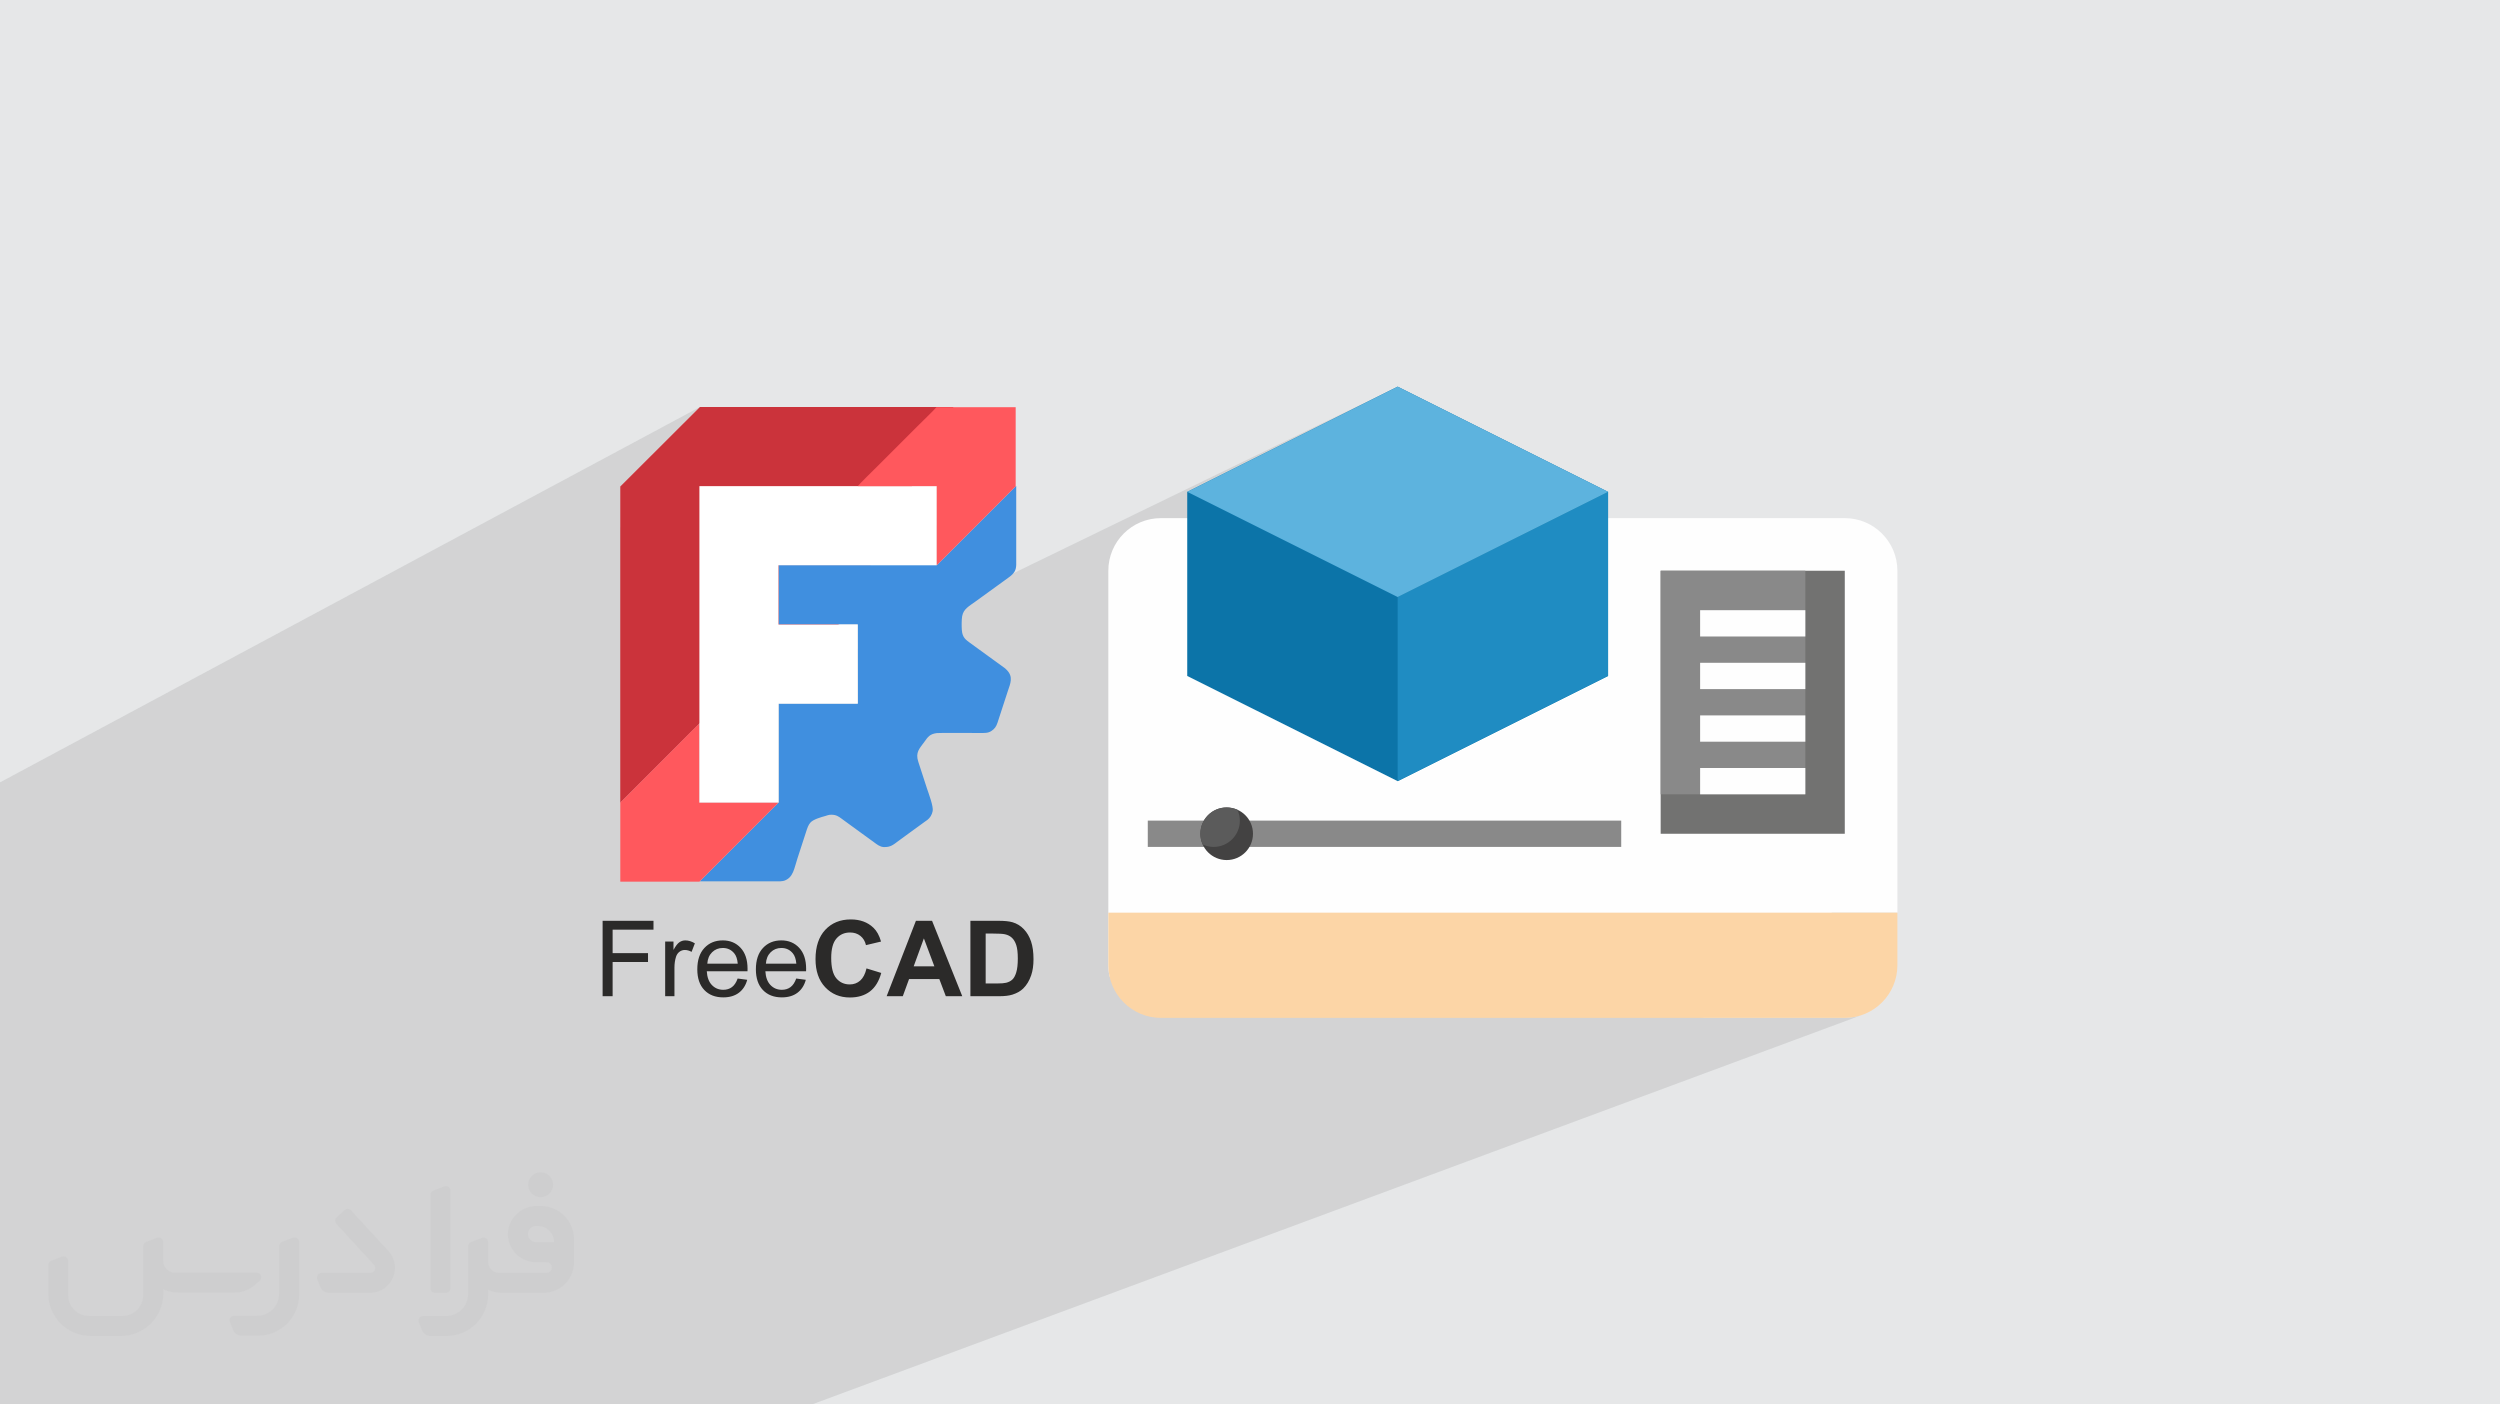 <?xml version="1.0" encoding="UTF-8"?>
<!DOCTYPE svg PUBLIC "-//W3C//DTD SVG 1.0//EN" "http://www.w3.org/TR/2001/REC-SVG-20010904/DTD/svg10.dtd">
<!-- Creator: CorelDRAW -->
<svg xmlns="http://www.w3.org/2000/svg" xml:space="preserve" width="94.192mm" height="52.917mm" version="1.0" style="shape-rendering:geometricPrecision; text-rendering:geometricPrecision; image-rendering:optimizeQuality; fill-rule:evenodd; clip-rule:evenodd"
viewBox="0 0 9404.92 5283.66"
 xmlns:xlink="http://www.w3.org/1999/xlink"
 xmlns:xodm="http://www.corel.com/coreldraw/odm/2003">
 <defs>
  <style type="text/css">
   <![CDATA[
    .fil4 {fill:#408FDF}
    .fil7 {fill:#C06B88}
    .fil3 {fill:#CB333B}
    .fil6 {fill:#FF585D}
    .fil5 {fill:white}
    .fil9 {fill:#FEFEFE;fill-rule:nonzero}
    .fil10 {fill:#898989;fill-rule:nonzero}
    .fil15 {fill:#727271;fill-rule:nonzero}
    .fil17 {fill:#5B5B5B;fill-rule:nonzero}
    .fil16 {fill:#434242;fill-rule:nonzero}
    .fil14 {fill:#FCD5A6;fill-rule:nonzero}
    .fil11 {fill:#0C74A8;fill-rule:nonzero}
    .fil12 {fill:#1F8CC2;fill-rule:nonzero}
    .fil8 {fill:#2B2A29;fill-rule:nonzero}
    .fil13 {fill:#5DB3DE;fill-rule:nonzero}
    .fil2 {fill:#373435;fill-rule:nonzero;fill-opacity:0.031}
    .fil1 {fill:#2B2A29;fill-opacity:0.102}
    .fil0 {fill:#E6E7E8}
   ]]>
  </style>
 </defs>
 <g id="Layer_x0020_1">
  <polygon class="fil0" points="-0,0 9404.92,0 9404.92,5283.66 -0,5283.66 "/>
  <polygon class="fil1" points="6247.38,2147.1 5257.91,2585.01 5257.91,2246.04 6049.49,1850.26 5222.16,2228.17 4466.33,1850.26 5257.91,1454.47 3226.48,2440.97 3226.39,2349.59 3226.38,2349.59 3226.39,2349.59 3226.38,2349.59 3070.85,2349.59 3523.98,2126.4 3525.23,2125.15 3526.48,2123.91 3527.72,2122.68 3528.96,2121.44 3530.2,2120.19 3531.43,2118.95 3532.67,2117.71 3533.92,2116.48 3535.16,2115.24 3536.4,2114 3537.63,2112.75 3538.87,2111.51 3540.12,2110.28 3541.36,2109.03 3542.6,2107.79 3543.83,2106.55 3545.07,2105.31 3546.31,2104.07 3547.56,2102.83 3548.8,2101.59 3550.04,2100.35 3551.27,2099.11 3552.51,2097.87 3553.76,2096.64 3555,2095.39 3556.24,2094.16 3556.24,2094.15 3557.48,2092.91 3558.72,2091.67 3559.96,2090.44 3561.2,2089.19 3562.44,2087.95 3562.45,2087.95 3563.67,2086.71 3564.92,2085.47 3566.16,2084.23 3567.4,2083 3568.64,2081.75 3569.88,2080.51 3571.12,2079.27 3572.36,2078.03 3573.6,2076.8 3574.84,2075.55 3576.08,2074.31 3577.32,2073.07 3578.56,2071.83 3579.8,2070.6 3581.04,2069.36 3582.28,2068.11 3583.51,2066.87 3583.52,2066.87 3584.76,2065.63 3586,2064.39 3587.24,2063.16 3588.48,2061.91 3589.72,2060.67 3590.96,2059.43 3592.2,2058.18 3593.44,2056.95 3594.68,2055.71 3595.92,2054.47 3597.15,2053.23 3598.4,2051.98 3599.64,2050.75 3600.88,2049.51 3602.12,2048.27 3603.35,2047.03 3604.6,2045.79 3605.84,2044.54 3607.08,2043.31 3608.33,2042.07 3609.57,2040.83 3610.8,2039.59 3612.04,2038.34 3613.28,2037.11 3614.52,2035.87 3615.77,2034.63 3617,2033.39 3618.24,2032.15 3618.25,2032.15 3619.48,2030.91 3620.72,2029.67 3621.97,2028.43 3623.2,2027.19 3624.44,2025.95 3625.68,2024.7 3626.92,2023.47 3628.17,2022.23 3629.41,2020.99 3630.64,2019.75 3631.88,2018.51 3633.12,2017.27 3634.36,2016.03 3635.61,2014.79 3636.84,2013.55 3638.08,2012.31 3639.32,2011.07 3639.33,2011.07 3640.56,2009.83 3641.8,2008.59 3643.04,2007.34 3644.28,2006.1 3645.52,2004.86 3646.76,2003.63 3648,2002.39 3649.25,2001.14 3650.48,1999.9 3651.72,1998.66 3652.96,1997.43 3654.2,1996.19 3655.45,1994.95 3656.68,1993.7 3657.92,1992.46 3659.17,1991.23 3660.41,1989.99 3661.65,1988.75 3662.88,1987.5 3664.12,1986.26 3665.36,1985.02 3666.61,1983.79 3667.85,1982.55 3669.09,1981.31 3670.32,1980.06 3671.56,1978.82 3672.81,1977.59 3674.05,1976.35 3675.29,1975.11 3676.52,1973.86 3677.76,1972.62 3677.77,1972.62 3679,1971.39 3680.25,1970.15 3681.49,1968.91 3682.72,1967.67 3683.96,1966.42 3685.2,1965.18 3686.45,1963.95 3687.69,1962.71 3688.93,1961.47 3690.16,1960.22 3691.4,1958.98 3692.64,1957.75 3693.89,1956.5 3695.13,1955.26 3696.36,1954.02 3697.6,1952.78 3698.84,1951.55 3698.85,1951.55 3700.09,1950.3 3701.33,1949.06 3702.56,1947.82 3703.8,1946.58 3705.04,1945.34 3706.29,1944.11 3707.53,1942.86 3708.77,1941.62 3710.01,1940.38 3711.25,1939.14 3712.49,1937.91 3713.73,1936.67 3713.73,1936.66 3714.97,1935.42 3716.2,1934.18 3717.45,1932.94 3718.69,1931.71 3719.93,1930.47 3719.94,1930.47 3721.17,1929.22 3722.4,1927.98 3723.65,1926.74 3724.89,1925.5 3726.13,1924.27 3727.37,1923.02 3728.61,1921.78 3729.84,1920.54 3731.09,1919.3 3732.33,1918.07 3733.57,1916.83 3734.81,1915.58 3736.04,1914.34 3737.29,1913.1 3738.53,1911.87 3739.77,1910.63 3741.01,1909.38 3741.02,1909.38 3742.24,1908.14 3743.48,1906.9 3744.73,1905.65 3745.97,1904.42 3747.21,1903.18 3748.45,1901.94 3749.68,1900.7 3750.93,1899.45 3752.17,1898.22 3753.41,1896.98 3754.65,1895.74 3755.88,1894.5 3757.12,1893.26 3758.37,1892.02 3758.38,1892.02 3759.61,1890.78 3760.86,1889.54 3762.09,1888.3 3763.33,1887.06 3764.57,1885.81 3765.81,1884.58 3767.05,1883.34 3768.3,1882.1 3769.53,1880.86 3770.77,1879.62 3772.01,1878.38 3773.25,1877.15 3773.25,1877.14 3774.5,1875.9 3775.73,1874.66 3776.97,1873.42 3778.21,1872.18 3779.45,1870.94 3779.46,1870.94 3780.69,1869.7 3781.93,1868.46 3783.17,1867.22 3784.41,1865.99 3785.65,1864.74 3786.89,1863.5 3788.14,1862.26 3789.37,1861.02 3790.61,1859.78 3791.85,1858.54 3793.09,1857.3 3794.33,1856.06 3795.57,1854.81 3796.81,1853.57 3798.05,1852.34 3799.29,1851.1 3800.53,1849.86 3800.54,1849.86 3801.77,1848.62 3803.01,1847.37 3804.25,1846.14 3805.49,1844.9 3806.73,1843.66 3807.96,1842.42 3809.21,1841.17 3810.45,1839.93 3811.69,1838.7 3812.94,1837.46 3814.18,1836.22 3815.41,1834.98 3816.65,1833.73 3817.89,1832.5 3817.9,1832.5 3819.14,1831.26 3819.16,1831.24 3821.6,1830.02 3820.38,1830.02 3821.6,1828.77 3523.99,1977.17 3523.99,1828.77 3227.19,1828.72 3230.86,1824.32 3238.63,1816.1 3249.25,1805.29 3261.45,1793.06 3273.96,1780.63 3285.52,1769.23 3294.84,1760.04 3300.67,1754.26 3449.48,1605.45 3456.58,1598.41 3465.99,1589.14 3476.88,1578.44 3488.38,1567.1 3499.65,1555.89 3509.84,1545.64 3518.09,1537.13 3523.58,1531.15 2947.78,1828.74 2631.14,1828.77 2333.39,1984.72 2333.39,1830.11 2632.96,1531.15 -0,2943.23 -0,3067.7 -0,3206.85 -0,3352.25 -0,3383.17 -0,3445.5 -0,3477.41 -0,3604.84 -0,3604.85 -0,3607.29 -0,3734.37 -0,3734.91 -0,3735.42 -0,3735.95 -0,3736.47 -0,3737.01 -0,3737.54 -0,3738.06 -0,3738.58 -0,3739.11 -0,3739.64 -0,3740.17 -0,3740.69 -0,3741.22 -0,3741.74 -0,3742.27 -0,3742.8 -0,3743.32 -0,3743.33 -0,3743.85 -0,3744.37 -0,3744.9 -0,3745.43 -0,3745.96 -0,3746.49 -0,3747.02 -0,3747.55 -0,3748.07 -0,3748.59 -0,3749.12 -0,3749.65 -0,3750.18 -0,3750.71 -0,3751.23 -0,3751.76 -0,3752.29 -0,3752.3 -0,3752.82 -0,3753.35 -0,3753.88 -0,3754.41 -0,3754.93 -0,3754.94 -0,3755.45 -0,3755.99 -0,3756.52 -0,3757.04 -0,3757.57 -0,3758.09 -0,3758.63 -0,3759.16 -0,3759.69 -0,3760.22 -0,3760.74 -0,3761.27 -0,3761.79 -0,3762.32 -0,3762.85 -0,3763.38 -0,3763.91 -0,3764.43 -0,3764.97 -0,3765.5 -0,3766.03 -0,3766.56 -0,3767.09 -0,3767.62 -0,3768.15 -0,3768.67 -0,3768.68 -0,3769.21 -0,3769.74 -0,3770.27 -0,3770.79 -0,3771.32 -0,3771.86 -0,3772.39 -0,3772.92 -0,3773.45 -0,3773.98 -0,3774.5 -0,3775.03 -0,3775.57 -0,3776.1 -0,3776.62 -0,3777.15 -0,3777.69 -0,3778.22 -0,3778.75 -0,3779.28 -0,3779.81 -0,3780.34 -0,3780.35 -0,3780.87 -0,3781.4 -0,3781.93 -0,3782.46 -0,3782.99 -0,3783.53 -0,3784.05 -0,3784.58 -0,3785.12 -0,3785.65 -0,3786.18 -0,3786.71 -0,3786.72 -0,3787.24 -0,3787.77 -0,3788.3 -0,3788.83 -0,3789.36 -0,3789.89 -0,3790.42 -0,3790.96 -0,3791.49 -0,3792.03 -0,3792.56 -0,3793.09 -0,3793.63 -0,3794.16 -0,3794.69 -0,3795.21 -0,3795.74 -0,3795.75 -0,3796.27 -0,3796.82 -0,3797.34 -0,3797.88 -0,3798.41 -0,3798.94 -0,3799.48 -0,3800.02 -0,3800.54 -0,3800.73 -0,3801.07 -0,3801.6 -0,3802.13 -0,3802.67 -0,3803.21 -0,3803.73 -0,3804.26 -0,3804.8 -0,3805.34 -0,3805.87 -0,3806.4 -0,3806.94 -0,3807.46 -0,3807.99 -0,3808.53 -0,3809.06 -0,3809.6 -0,3810.13 -0,3810.66 -0,3811.2 -0,3811.74 -0,3812.27 -0,3812.28 -0,3812.81 -0,3813.35 -0,3813.88 -0,3814.4 -0,3814.94 -0,3815.48 -0,3816.01 -0,3816.55 -0,3817.08 -0,3817.6 -0,3818.15 -0,3818.69 -0,3819.22 -0,3819.76 -0,3820.29 -0,3820.82 -0,3821.35 -0,3821.89 -0,3822.42 -0,3822.95 -0,3823.49 -0,3824.02 -0,3824.56 -0,3825.1 -0,3825.64 -0,3826.17 -0,3826.7 -0,3827.24 -0,3827.77 -0,3828.31 -0,3828.84 -0,3829.37 -0,3829.91 -0,3830.45 -0,3830.98 -0,3831.52 -0,3832.06 -0,3832.59 -0,3833.14 -0,3833.67 -0,3834.2 -0,3834.74 -0,3835.28 -0,3835.81 -0,3836.34 -0,3836.35 -0,3836.88 -0,3837.42 -0,3837.96 -0,3838.5 -0,3839.04 -0,3839.57 -0,3840.1 -0,3840.64 -0,3841.17 -0,3841.71 -0,3842.25 -0,3842.78 -0,3843.33 -0,3843.86 -0,3844.4 -0,3844.93 -0,3845.47 -0,3845.48 -0,3846.01 -0,3846.55 -0,3847.09 -0,3847.61 -0,3848.15 -0,3848.16 -0,3848.69 -0,3849.24 -0,3849.77 -0,3850.3 -0,3850.84 -0,3851.38 -0,3851.92 -0,3852.46 -0,3853 -0,3853.54 -0,3854.07 -0,3854.6 -0,3855.15 -0,3855.68 -0,3856.22 -0,3856.77 -0,3857.3 -0,3857.84 -0,3858.38 -0,3858.92 -0,3859.46 -0,3860 -0,3860.54 -0,3861.07 -0,3861.08 -0,3861.61 -0,3862.15 -0,3928.55 -0,4001.01 -0,4007.89 -0,4017.2 -0,4034.53 -0,4041.34 -0,4061.93 -0,4061.94 -0,4068.84 -0,4103.38 -0,4137.6 -0,4138.78 -0,4186.67 -0,4186.68 -0,4387.91 -0,4388.43 -0,4389.01 -0,4389.58 -0,4390.16 -0,4390.74 -0,4391.32 -0,4391.9 -0,4392.48 -0,4393.06 -0,4393.64 -0,4394.22 -0,4394.8 -0,4395.39 -0,4395.96 -0,4396.54 -0,4397.12 -0,4397.7 -0,4398.28 -0,4398.87 -0,4399.45 -0,4400.03 -0,4400.33 -0,4400.61 -0,4401.19 -0,4401.77 -0,4402.36 -0,4402.94 -0,4403.51 -0,4403.6 -0,4404.09 -0,4404.67 -0,4405.25 -0,4405.83 -0,4405.84 -0,4406.43 -0,4407.01 -0,4407.58 -0,4408.16 -0,4408.74 -0,4409.32 -0,4409.91 -0,4410.49 -0,4411.07 -0,4411.65 -0,4412.22 -0,4412.82 -0,4413.4 -0,4413.98 -0,4414.56 -0,4415.15 -0,4415.72 -0,4416.3 -0,4416.31 -0,4416.89 -0,4417.47 -0,4417.48 -0,4418.05 -0,4418.63 -0,4419.22 -0,4419.8 -0,4420.39 -0,4420.97 -0,4421.55 -0,4422.14 -0,4422.71 -0,4423.3 -0,4423.89 -0,4424.48 -0,4425.06 -0,4425.64 -0,4426.22 -0,4426.81 -0,4427.39 -0,4427.98 -0,4428.56 -0,4429.13 -0,4429.71 -0,4430.31 -0,4430.89 -0,4431.48 -0,4432.06 -0,4432.64 -0,4433.23 -0,4433.81 -0,4434.4 -0,4434.99 -0,4435.56 -0,4435.57 -0,4436.14 -0,4436.73 -0,4437.31 -0,4437.9 -0,4438.49 -0,4439.07 -0,4439.66 -0,4440.24 -0,4440.83 -0,4441.41 -0,4442 -0,4442.57 -0,4442.58 -0,4443.17 -0,4443.75 -0,4444.33 -0,4444.92 -0,4445.51 -0,4446.1 -0,4446.68 -0,4447.26 -0,4447.86 -0,4448.44 -0,4449.01 -0,4449.61 -0,4450.19 -0,4450.78 -0,4451.37 -0,4451.95 -0,4452.54 -0,4453.13 -0,4453.71 -0,4453.72 -0,4454.31 -0,4454.89 -0,4455.46 -0,4456.05 -0,4456.64 -0,4457.23 -0,4457.82 -0,4458.4 -0,4458.99 -0,4459.57 -0,4460.16 -0,4460.76 -0,4461.34 -0,4461.92 -0,4462.5 -0,4463.09 -0,4463.68 -0,4464.27 -0,4464.86 -0,4465.45 -0,4466.03 -0,4466.62 -0,4466.75 -0,4467.21 -0,4467.8 -0,4468.39 -0,4468.97 -0,4469.55 -0,4470.15 -0,4470.73 -0,4470.74 -0,4471.33 -0,4471.92 -0,4472.51 -0,4473.09 -0,4473.68 -0,4474.27 -0,4474.86 -0,4475.45 -0,4476.04 -0,4476.62 -0,4477.21 -0,4477.79 -0,4478.39 -0,4478.7 -0,4478.99 -0,4479.57 -0,4480.16 -0,4480.74 -0,4480.75 -0,4481.34 -0,4481.92 -0,4482.51 -0,4483.1 -0,4483.69 -0,4484.27 -0,4484.87 -0,4485.46 -0,4486.05 -0,4486.64 -0,4487.23 -0,4487.82 -0,4488.4 -0,4488.99 -0,4489 -0,4489.59 -0,4490.18 -0,4490.76 -0,4491.36 -0,4491.95 -0,4492.54 -0,4493.13 -0,4493.72 -0,4494.32 -0,4494.91 -0,4495.49 -0,4496.09 -0,4496.68 -0,4497.27 -0,4497.86 -0,4498.44 -0,4499.04 -0,4499.64 -0,4500.23 -0,4500.63 -0,4500.82 -0,4501.41 -0,4501.99 -0,4502.59 -0,4503.18 -0,4503.76 -0,4504.36 -0,4504.68 -0,4504.95 -0,4505.54 -0,4506.14 -0,4506.73 -0,4507.32 -0,4507.92 -0,4508.49 -0,4509.09 -0,4509.1 -0,4509.6 -0,4509.68 -0,4510.27 -0,4510.65 -0,4510.87 -0,4511.46 -0,4512.05 -0,4512.65 -0,4513.24 -0,4513.83 -0,4514.43 -0,4515.01 -0,4515.61 -0,4516.2 -0,4516.79 -0,4517.38 -0,4517.98 -0,4518.58 -0,4519.17 -0,4519.77 -0,4520.37 -0,4520.96 -0,4521.54 -0,4522.13 -0,4522.73 -0,4523.32 -0,4523.92 -0,4524.51 -0,4525.1 -0,4525.7 -0,4526.29 -0,4526.9 -0,4527.49 -0,4528.07 -0,4528.66 -0,4528.67 -0,4529.25 -0,4529.77 -0,4537.93 -0,4556.3 -0,4569.78 -0,4588.35 -0,4615.81 -0,4619.56 -0,4635.11 -0,4651.35 -0,4655.59 -0,4664.01 -0,4665.93 -0,4677.48 -0,4693.2 -0,4700.05 -0,4700.85 -0,4701.47 -0,4718.27 -0,4720.12 -0,4732.68 -0,4735.62 -0,4751.61 -0,4752.14 -0,4758.43 -0,4766.74 -0,4780.78 -0,4781.99 -0,4785.99 -0,4819.17 -0,4820.86 -0,4838.78 -0,4839.71 -0,4845.65 -0,4860.4 -0,4861.25 -0,4867.63 -0,4867.98 -0,4872.71 -0,4875.1 -0,4877.22 -0,4898.66 -0,4899.96 -0,4905.94 -0,4907.11 -0,4909.61 -0,4915.73 -0,4921.81 -0,4926.16 -0,4929.76 -0,4930.94 -0,4946.24 -0,4947.73 -0,4951.2 -0,4959.1 -0,4960.66 -0,4970.28 -0,4978.11 -0,4983.38 -0,4984.6 -0,4985.3 -0,4985.88 -0,4995 -0,4995.74 -0,5015.04 -0,5016.25 -0,5036.4 -0,5042.18 -0,5042.29 -0,5045.63 -0,5046.18 -0,5054.84 -0,5062.45 -0,5065.13 -0,5093.13 -0,5095.63 -0,5095.84 -0,5116.86 -0,5126.28 -0,5133.78 -0,5145.1 -0,5145.74 -0,5150.86 -0,5156.8 -0,5161.26 -0,5166.69 -0,5181.19 -0,5189.22 -0,5195.81 -0,5198.78 -0,5203.66 -0,5217.94 -0,5219.07 -0,5240.61 -0,5263 -0,5282.47 -0,5283.66 4.29,5283.66 30.39,5283.66 39.12,5283.66 44.96,5283.66 122.18,5283.66 153.19,5283.66 154.4,5283.66 236.59,5283.66 745.46,5283.66 811.75,5283.66 940.73,5283.66 1351.71,5283.66 1520.57,5283.66 2305.05,5283.66 2544.29,5283.66 2559.5,5283.66 3053.97,5283.66 4757.03,4651.95 4857.59,5283.66 4757.03,4651.95 7017.04,3813.65 6998.85,3820.31 6979.89,3825.18 6960.24,3828.18 6940.01,3829.2 6400.04,3829.2 6830.11,3666.33 6811.54,3672.09 6791.6,3674.11 6509.22,3674.11 7137.91,3433.41 6190.76,3433.41 6940.01,3136.57 6940.01,2147.1 6791.6,2147.1 "/>
  <g id="_2091807490560">
   <path class="fil2" d="M1125.4 4672.59l0 197.03c0,20.41 -3.74,40.82 -11.66,59.56 -7.92,18.74 -19.16,36.25 -33.74,50.4 -14.58,14.58 -31.65,25.82 -50.4,33.74 -18.74,7.92 -39.15,11.66 -59.56,11.66l-60.82 0c-7.08,0 -14.16,-2.08 -19.99,-6.25 -5.83,-4.16 -10.41,-9.58 -12.92,-16.25l-11.24 -29.16c-0.83,-2.5 -1.25,-5.41 -1.25,-8.33 0,-2.92 1.25,-5.42 2.92,-7.92 1.67,-2.5 3.74,-4.16 6.25,-5.41 2.5,-1.25 5.41,-2.09 7.91,-1.67l86.23 0c22.08,0 42.91,-8.75 58.73,-24.57 15.41,-15.42 24.15,-36.65 24.15,-58.73l0 -179.12c0,-3.33 1.26,-6.66 3.33,-9.58 2.09,-2.92 5,-5 7.92,-6.25l40.82 -15.83c2.5,-0.84 5.41,-1.25 8.33,-0.84 2.92,0.42 5.42,1.26 7.5,2.92 2.09,1.67 4.17,3.75 5.42,6.25 1.25,2.92 2.08,5.83 2.08,8.33z"/>
   <path class="fil2" d="M2033.88 4536.8l-15 0c-59.57,0 -109.13,48.73 -108.31,107.88 0.42,27.5 12.08,54.16 31.66,73.32 19.57,19.57 46.23,30.4 74.14,30.4l39.57 0c5.42,0 10.41,2.08 14.17,5.83 3.74,3.74 5.83,8.75 5.83,14.16 0,5.42 -2.09,10.41 -5.83,14.17 -3.75,3.74 -8.75,5.83 -14.17,5.83l-179.11 0c-10.83,0 -20.83,-4.58 -28.33,-12.08 -7.5,-7.5 -11.66,-17.91 -12.08,-28.33l0 -74.98c0,-2.92 -0.83,-5.41 -2.08,-7.92 -1.25,-2.5 -3.33,-4.57 -5.42,-6.24 -2.08,-1.67 -4.99,-2.51 -7.5,-2.92 -2.92,-0.42 -5.41,0 -8.33,0.83l-41.24 15.83c-2.92,1.25 -5.83,3.33 -7.92,6.25 -2.08,2.92 -2.92,6.25 -2.92,9.58l0 179.12c0,22.08 -8.75,43.32 -24.15,58.73 -15.42,15.42 -36.65,24.57 -58.73,24.57l-86.64 0.01c-2.92,0 -5.42,0.83 -7.92,2.08 -2.5,1.25 -4.58,3.33 -6.25,5.42 -1.66,2.5 -2.5,4.99 -2.92,7.5 -0.41,2.92 0,5.41 1.26,8.33l11.24 29.16c2.5,6.67 7.08,12.5 12.91,16.66 5.83,4.16 12.91,6.25 20,5.83l60.81 0c41.24,0 80.81,-16.25 109.97,-45.82 29.16,-29.16 45.81,-68.74 45.81,-109.97l0 -18.32c15.84,7.91 33.33,12.08 50.82,12.08l157.03 0c30.41,0 59.99,-12.08 81.65,-33.74 21.66,-21.67 33.74,-50.82 33.74,-81.65l0 -85.81c0,-33.32 -13.33,-65.39 -36.65,-89.14 -23.74,-23.74 -55.82,-36.65 -89.14,-36.65zm50.39 136.2l-66.64 0c-7.92,0 -15.42,-2.5 -21.25,-7.91 -5.83,-5.42 -9.59,-12.5 -10.41,-20.42 0,-4.16 0.42,-8.75 2.08,-12.91 1.67,-4.16 3.75,-7.91 6.67,-10.82 5.83,-5.42 13.75,-8.76 21.66,-8.76l7.09 0c16.25,0 31.65,6.25 42.9,17.91 11.66,11.25 17.91,26.66 17.91,42.91z"/>
   <path class="fil2" d="M1694.39 4478.9l0 367.39c0,2.08 -0.42,4.57 -1.25,6.66 -0.84,2.09 -2.09,4.16 -3.75,5.83 -1.67,1.67 -3.33,2.92 -5.41,3.74 -2.09,0.84 -4.16,1.26 -6.67,1.26l-40.82 0c-2.08,0 -4.58,-0.42 -6.66,-1.26 -2.09,-0.83 -4.16,-2.08 -5.42,-3.74 -1.66,-1.67 -2.92,-3.74 -3.74,-5.83 -0.83,-2.09 -1.25,-4.58 -1.25,-6.66l0 -351.57c0,-3.32 0.83,-6.66 2.92,-9.58 2.08,-2.92 4.58,-5 7.91,-6.25l40.83 -15.83c2.5,-0.84 5.41,-1.25 8.33,-1.25 2.92,0.41 5.41,1.25 7.5,2.92 2.5,1.66 4.16,3.74 5.41,6.24 1.25,2.09 2.09,5 2.09,7.92z"/>
   <path class="fil2" d="M1391.56 4863.79l-153.7 0c-7.08,0 -14.17,-2.09 -20,-6.25 -5.83,-4.16 -10.41,-9.99 -13.33,-16.66l-11.24 -28.74c-0.83,-2.51 -1.25,-5.42 -0.83,-8.34 0.41,-2.92 1.25,-5.41 2.92,-7.91 1.66,-2.51 3.74,-4.16 6.24,-5.42 2.51,-1.25 5.42,-2.08 7.92,-2.08l184.11 0c3.33,0 6.66,-1.25 9.58,-2.92 2.93,-2.09 5,-4.58 6.67,-7.92 1.25,-3.33 1.67,-6.66 1.25,-9.99 -0.42,-3.33 -2.08,-6.67 -4.16,-9.17l-141.63 -154.12c-2.92,-3.33 -4.58,-7.92 -4.58,-12.5 0,-4.58 2.09,-8.75 5.83,-12.08l29.58 -27.49c3.33,-2.92 7.92,-4.58 12.5,-4.58 4.58,0.42 8.75,2.09 12.08,5.83l140.37 152.87c55.41,59.57 12.5,157.46 -69.56,157.46z"/>
   <path class="fil2" d="M977.53 4817.97l-20 17.07c-20.83,17.91 -47.49,27.91 -74.98,27.91l-211.19 0c-19.57,0 -39.15,-4.16 -57.06,-12.49l0 16.25c0,20.82 -4.16,41.65 -12.08,60.81 -7.91,19.16 -19.57,36.65 -34.57,51.65 -14.58,14.58 -32.07,26.24 -51.65,34.58 -19.16,7.91 -39.99,12.07 -60.82,12.07l-114.55 0.01c-20.83,0 -41.66,-4.17 -60.82,-12.08 -19.16,-7.92 -36.65,-19.58 -51.65,-34.58 -14.58,-14.58 -26.24,-32.07 -34.57,-51.65 -7.92,-19.16 -12.08,-39.98 -12.08,-60.81l0 -107.89c0,-3.33 1.25,-6.66 2.92,-9.58 2.09,-2.92 4.58,-5 7.92,-6.25l40.82 -15.83c2.5,-0.84 5.41,-1.26 8.33,-0.84 2.92,0.42 5.42,1.25 7.5,2.92 2.09,1.67 4.16,3.75 5.42,6.25 1.25,2.5 2.08,5 2.08,7.92l0 128.71c0,20.83 8.34,40.82 22.92,55.41 14.58,14.58 34.57,22.91 55.4,22.91l125.79 0c20.83,0 40.41,-8.34 54.99,-22.92 14.58,-14.58 22.92,-34.57 22.92,-55.4l0 -184.11c0,-3.33 1.25,-6.67 2.92,-9.59 2.08,-2.92 4.57,-4.99 7.91,-6.24l40.82 -15.84c2.51,-0.83 5.42,-1.25 8.34,-0.83 2.92,0.42 5.41,1.25 7.91,2.92 2.51,1.67 4.17,3.74 5.42,6.25 1.25,2.5 2.08,5.41 2.08,7.91l0 70.4c0,11.66 4.58,23.32 12.92,31.65 8.33,8.34 19.57,13.33 31.65,13.33l307.4 0c3.33,0 7.09,0.84 9.59,2.92 2.92,2.09 5,5 6.25,7.92 1.25,3.33 1.25,6.66 0.41,10.41 0,3.74 -2.08,6.66 -4.57,8.75z"/>
   <path class="fil2" d="M2033.88 4503.89c25.82,0 47.07,-21.25 47.07,-47.07 0,-25.83 -21.25,-47.07 -47.07,-47.07 -25.83,0 -47.08,21.24 -47.08,47.07 0,25.82 21.25,47.07 47.08,47.07z"/>
  </g>
  <g id="_2091807504144">
   <g>
    <polygon class="fil3" points="2632.96,1531.15 3587.08,1531.15 3161.39,2345 2632.96,2720.62 2333.39,3020.2 2333.39,1830.11 "/>
    <path class="fil4" d="M3819.14 1831.26l-1.25 1.24 -1.24 1.24 -1.24 1.25 -1.24 1.24 -1.24 1.24 -1.25 1.24 -1.24 1.24 -1.24 1.24 -1.25 1.25 -1.24 1.24 -1.24 1.24 -1.24 1.24 -1.24 1.24 -1.24 1.25 -1.25 1.24 -1.24 1.24 -1.24 1.24 -1.24 1.24 -1.24 1.24 -1.25 1.25 -1.24 1.24 -1.24 1.24 -1.24 1.25 -1.24 1.24 -1.24 1.24 -1.25 1.24 -1.24 1.24 -1.24 1.25 -1.24 1.24 -1.24 1.24 -1.25 1.24 -1.24 1.24 -1.24 1.24 -1.24 1.25 -1.24 1.24 -1.24 1.24 -1.25 1.24 -1.24 1.24 -1.24 1.25 -1.24 1.24 -1.24 1.24 -1.25 1.24 -1.24 1.24 -1.24 1.24 -1.24 1.25 -1.24 1.24 -1.24 1.24 -1.25 1.24 -1.24 1.24 -1.25 1.25 -1.24 1.24 -1.24 1.24 -1.24 1.24 -1.24 1.24 -1.24 1.24 -1.25 1.25 -1.24 1.24 -1.24 1.24 -1.24 1.24 -1.24 1.24 -1.25 1.25 -1.24 1.24 -1.24 1.24 -1.24 1.25 -1.24 1.24 -1.24 1.24 -1.25 1.24 -1.24 1.24 -1.24 1.25 -1.24 1.24 -1.24 1.24 -1.25 1.24 -1.24 1.24 -1.24 1.24 -1.24 1.25 -1.24 1.24 -1.24 1.24 -1.25 1.24 -1.24 1.24 -1.24 1.25 -1.24 1.24 -1.24 1.24 -1.25 1.24 -1.24 1.24 -1.24 1.24 -1.24 1.25 -1.24 1.24 -1.24 1.24 -1.25 1.24 -1.24 1.24 -1.24 1.25 -1.25 1.24 -1.24 1.24 -1.24 1.24 -1.24 1.24 -1.24 1.24 -1.25 1.25 -1.24 1.24 -1.24 1.24 -1.24 1.24 -1.24 1.24 -1.25 1.25 -1.24 1.24 -1.24 1.24 -1.24 1.25 -1.24 1.24 -1.24 1.24 -1.25 1.24 -1.24 1.24 -1.24 1.25 -1.24 1.24 -1.24 1.24 -1.25 1.24 -1.24 1.24 -1.24 1.24 -1.24 1.25 -1.24 1.24 -1.24 1.24 -1.25 1.24 -1.24 1.24 -1.24 1.25 -1.24 1.24 -1.24 1.24 -1.25 1.24 -1.24 1.24 -1.24 1.24 -1.24 1.25 -1.24 1.24 -1.24 1.24 -1.25 1.24 -1.24 1.24 -1.24 1.25 -1.25 1.24 -1.24 1.24 -1.24 1.24 -1.24 1.24 -1.24 1.24 -1.25 1.25 -1.24 1.24 -1.24 1.24 -1.24 1.24 -1.24 1.24 -1.25 1.25 -1.24 1.24 -1.24 1.24 -1.24 1.25 -1.24 1.24 -1.24 1.24 -1.25 1.24 -1.24 1.24 -1.24 1.25 -1.24 1.24 -1.24 1.24 -1.24 1.24 -1.25 1.24 -1.24 1.24 -1.24 1.25 -1.24 1.24 -1.24 1.24 -1.25 1.24 -1.24 1.24 -1.24 1.25 -1.24 1.24 -1.24 1.24 -1.25 1.24 -1.24 1.24 -1.24 1.24 -1.24 1.25 -1.24 1.24 -1.24 1.24 -1.25 1.24 -1.24 1.24 -1.24 1.25 -1.25 1.24 -1.24 1.24 -1.24 1.24 -1.24 1.24 -1.24 1.24 -1.25 1.25 -1.24 1.24 -1.24 1.24 -1.24 1.24 -1.24 1.24 -1.24 1.25 -1.25 1.24 -1.24 1.24 -1.24 1.25 -1.24 1.24 -1.24 1.24 -1.25 1.24 -1.24 1.24 -1.24 1.25 -1.24 1.24 -1.24 1.24 -1.24 1.24 -1.25 1.24 -1.24 1.24 -1.24 1.25 -1.24 1.24 -1.24 1.24 -1.25 1.24 -1.24 1.24 -1.24 1.25 -1.24 1.24 -1.24 1.24 -1.25 1.24 -1.24 1.24 -1.24 1.24 -1.24 1.25 -1.24 1.24 -1.24 1.24 -1.25 1.24 -1.24 1.24 -1.24 1.25 -1.25 1.24 -1.24 1.24 -1.24 1.24 -1.24 1.24 -1.24 1.24 -1.25 1.25 -1.24 1.24 -1.24 1.24 -1.24 1.24 -1.24 1.24 -1.24 1.25 -1.25 1.24 -1.24 1.24 -1.24 1.25 -1.24 1.24 -1.24 1.24 -1.25 1.24 -1.24 1.24 -1.24 1.24 -1.24 1.25 -1.24 1.24 -1.24 1.24 -1.25 1.24 -1.25 1.25 -595.23 -0.01 0 223.2 297.62 0 0.31 297.63 -297.93 0 0.01 372.02 -1.25 1.25 -1.24 1.24 -1.24 1.24 -1.24 1.24 -1.24 1.24 -1.25 1.25 -1.24 1.24 -1.24 1.24 -1.24 1.24 -1.24 1.24 -1.25 1.24 -1.24 1.25 -1.24 1.24 -1.24 1.24 -1.24 1.24 -1.24 1.24 -1.25 1.25 -1.24 1.24 -1.24 1.24 -1.24 1.25 -1.24 1.24 -1.25 1.24 -1.24 1.24 -1.24 1.24 -1.24 1.25 -1.24 1.24 -1.24 1.24 -1.25 1.24 -1.24 1.24 -1.24 1.24 -1.24 1.25 -1.24 1.24 -1.25 1.24 -1.24 1.24 -1.24 1.24 -1.25 1.25 -1.24 1.24 -1.24 1.24 -1.24 1.24 -1.24 1.24 -1.25 1.24 -1.24 1.25 -1.24 1.24 -1.24 1.24 -1.24 1.24 -1.24 1.24 -1.25 1.25 -1.24 1.24 -1.24 1.24 -1.24 1.24 -1.24 1.24 -1.25 1.24 -1.24 1.25 -1.24 1.24 -1.24 1.24 -1.24 1.24 -1.24 1.24 -1.25 1.25 -1.24 1.24 -1.24 1.24 -1.24 1.25 -1.24 1.24 -1.25 1.24 -1.24 1.24 -1.24 1.24 -1.24 1.25 -1.24 1.24 -1.24 1.24 -1.25 1.24 -1.24 1.24 -1.24 1.24 -1.24 1.25 -1.24 1.24 -1.25 1.24 -1.24 1.24 -1.24 1.24 -1.25 1.25 -1.24 1.24 -1.24 1.24 -1.24 1.24 -1.24 1.24 -1.25 1.24 -1.24 1.25 -1.24 1.24 -1.24 1.24 -1.24 1.24 -1.24 1.24 -1.25 1.25 -1.24 1.24 -1.24 1.24 -1.24 1.24 -1.24 1.24 -1.25 1.24 -1.24 1.25 -1.24 1.24 -1.24 1.24 -1.24 1.24 -1.24 1.24 -1.25 1.25 -1.24 1.24 -1.24 1.24 -1.24 1.25 -1.24 1.24 -1.25 1.24 -1.24 1.24 -1.24 1.24 -1.24 1.25 -1.24 1.24 -1.24 1.24 -1.25 1.24 -1.24 1.24 -1.24 1.24 -1.24 1.25 -1.24 1.24 -1.25 1.24 -1.24 1.24 -1.24 1.24 -1.25 1.25 -1.24 1.24 -1.24 1.24 -1.24 1.24 -1.24 1.24 -1.25 1.24 -1.24 1.25 -1.24 1.24 -1.24 1.24 -1.24 1.24 -1.24 1.24 -1.25 1.25 -1.24 1.24 -1.24 1.24 -1.24 1.24 -1.24 1.24 -1.25 1.24 -1.24 1.25 -1.24 1.24 -1.24 1.24 -1.24 1.24 -1.24 1.24 -1.25 1.25 -1.24 1.24 -1.24 1.24 -1.24 1.25 -1.24 1.24 -1.25 1.24 -1.24 1.24 -1.24 1.24 -1.24 1.24 -1.24 1.25 -1.24 1.24 -1.25 1.24 -1.24 1.24 -1.24 1.24 -1.24 1.25 -1.24 1.24 -1.25 1.24 -1.24 1.24 -1.24 1.24 -1.25 1.25 -1.24 1.24 -1.24 1.24 -1.24 1.24 -1.24 1.24 -1.25 1.24 -1.24 1.25 -1.24 1.24 -1.24 1.24 -1.24 1.24 -1.24 1.24 -1.25 1.25 -1.24 1.24 -1.24 1.24 -1.24 1.24 -1.24 1.24 -1.25 1.24 -1.24 1.25 -1.24 1.24 -1.24 1.24 -1.24 1.24 -1.24 1.24 -1.25 1.25 -1.24 1.24 -1.24 1.24 -1.24 1.25 -1.24 1.24 -1.25 1.24 -1.24 1.24 -1.24 1.24 -1.24 1.24 -1.24 1.25 -1.24 1.24 -1.25 1.24 -1.24 1.24 -1.24 1.24 -1.24 1.25 -1.24 1.24 -1.25 1.24 -1.24 1.24 -1.24 1.24 -1.24 1.24 -1.24 1.25 -1.24 1.24 -1.25 1.24 -1.24 1.24 -1.25 1.24 -1.24 1.25 -1.24 1.24 -1.24 1.24 -1.24 1.24 -1.24 1.24 -1.25 1.24 -1.24 1.25 -1.24 1.24 -1.24 1.24 -1.24 1.24 -1.25 1.24 -1.24 1.25 -1.24 1.24 -1.24 1.24 -1.24 1.24 -1.24 1.24 -1.25 1.25 -1.24 1.24 -1.24 1.24 -1.24 1.25 -1.24 1.24 -1.25 1.24 -1.24 1.24 -1.24 1.24 -1.24 1.24 -1.24 1.25 -1.24 1.24 -1.25 1.24 -1.24 1.24 -1.24 1.24 -1.24 1.25 -1.24 1.24 -1.25 1.24 -1.24 1.24 0.01 1.24c70.67,0 141.36,0 212.04,0l88.67 0c6.94,-0.48 12.47,-1.21 15.69,-2.3 34.64,-11.81 37.55,-47.1 49.57,-83.11l32.55 -100.14c4.71,-14.12 8.17,-26.58 17.16,-36.16 10.8,-11.5 38.99,-19.58 55.27,-24.09 7.63,-2.12 11.99,-4.73 22.58,-4.77 18.64,-0.07 27.94,6.89 38.64,14.76 10.38,7.63 20.71,14.88 30.81,22.52 29.45,22.26 62.42,44.48 91.94,66.79 10.42,7.88 22.02,16.92 35.77,17.56 26.11,1.21 36.56,-9.11 56.02,-23.39 5.39,-3.96 10.43,-7.51 15.76,-11.52 10.35,-7.83 20.32,-14.62 30.81,-22.52l53.86 -39.14c2.96,-2.24 4.91,-3.32 8.01,-5.63 9.45,-7.04 17.32,-19.46 19.87,-33.46 3.19,-17.47 -15.16,-65.75 -21.39,-84.32l-32.55 -100.13c-12.27,-36.29 4.68,-50.7 22.89,-76.01 13.12,-18.25 19.94,-29.17 46.71,-32.65 9.91,-1.29 138,-0.31 159.67,-0.31 20.55,0 32.89,0.85 45.67,-7.65 11.57,-7.7 17.94,-16.18 22.7,-30.62l39.05 -119.68c9.01,-27.03 21.78,-53.44 -4.17,-79.22 -2.26,-2.23 -3.94,-4.21 -6.31,-6.09l-131.49 -95.46c-15.96,-12.04 -28.94,-19.73 -31.11,-48.24 -1.14,-14.9 -1.01,-39.31 1.15,-52.06 4.71,-27.86 26.5,-38.2 50.68,-55.97l123.67 -89.61c23.3,-16.74 28.2,-28.18 29.05,-47.63l0 -29.97 0 -266.61 -1.23 0 -1.24 1.24z"/>
    <polygon class="fil5" points="2631.1,2722.45 2631.15,3019.24 2927.52,3019.24 2928.77,3019.24 2928.77,2647.23 3226.69,2647.23 3226.39,2349.59 2928.76,2349.59 2928.77,2126.39 3523.98,2126.4 3523.99,2125.15 3523.99,1828.77 3227.19,1828.72 2631.14,1828.77 "/>
    <path class="fil6" d="M3227.19 1828.72l296.8 0.05 -0.01 296.38 1.25 0 1.25 -1.24 1.24 -1.24 1.24 -1.24 1.24 -1.25 1.24 -1.24 1.24 -1.24 1.25 -1.24 1.24 -1.24 1.24 -1.24 1.24 -1.25 1.24 -1.24 1.25 -1.24 1.24 -1.25 1.24 -1.24 1.24 -1.24 1.24 -1.24 1.24 -1.24 1.25 -1.25 1.24 -1.24 1.24 -1.24 1.24 -1.24 1.24 -1.24 1.25 -1.24 1.24 -1.25 1.24 -1.24 1.25 -1.24 1.24 -1.24 1.24 -1.24 1.24 -1.25 1.24 -1.24 1.24 -1.24 1.25 -1.24 1.24 -1.24 1.24 -1.24 1.24 -1.25 1.24 -1.24 1.25 -1.24 1.24 -1.24 1.24 -1.24 1.24 -1.25 1.24 -1.24 1.25 -1.24 1.24 -1.24 1.24 -1.24 1.24 -1.24 1.24 -1.25 1.24 -1.24 1.25 -1.24 1.24 -1.24 1.24 -1.24 1.24 -1.25 1.24 -1.24 1.25 -1.24 1.24 -1.25 1.24 -1.24 1.24 -1.24 1.24 -1.24 1.24 -1.24 1.25 -1.25 1.24 -1.24 1.24 -1.24 1.24 -1.24 1.24 -1.24 1.25 -1.24 1.24 -1.25 1.24 -1.24 1.25 -1.24 1.24 -1.24 1.24 -1.24 1.24 -1.25 1.24 -1.24 1.24 -1.24 1.25 -1.24 1.24 -1.24 1.24 -1.24 1.24 -1.25 1.24 -1.24 1.25 -1.24 1.24 -1.24 1.24 -1.24 1.24 -1.25 1.24 -1.24 1.25 -1.24 1.24 -1.24 1.24 -1.24 1.24 -1.24 1.24 -1.25 1.24 -1.24 1.25 -1.24 1.24 -1.24 1.24 -1.24 1.24 -1.25 1.24 -1.24 1.24 -1.24 1.25 -1.25 1.24 -1.24 1.24 -1.24 1.24 -1.24 1.24 -1.24 1.25 -1.25 1.24 -1.24 1.24 -1.24 1.24 -1.24 1.24 -1.24 1.25 -1.24 1.24 -1.25 1.24 -1.24 1.25 -1.24 1.24 -1.24 1.24 -1.24 1.24 -1.25 1.24 -1.24 1.24 -1.24 1.25 -1.24 1.24 -1.24 1.24 -1.24 1.24 -1.25 1.24 -1.24 1.25 -1.24 1.24 -1.24 1.24 -1.24 1.24 -1.25 1.24 -1.24 1.24 -1.24 1.25 -1.24 1.24 -1.24 1.24 -1.24 1.24 -1.25 1.24 -1.24 1.25 -1.24 1.24 -1.24 1.24 -1.24 1.24 -1.25 1.24 -1.24 1.24 -1.24 1.25 -1.25 1.24 -1.24 1.24 -1.24 1.24 -1.24 1.24 -1.24 1.25 -1.25 1.24 -1.24 1.24 -1.24 1.24 -1.24 1.24 -1.24 1.25 -1.24 1.24 -1.25 1.24 -1.24 1.25 -1.24 1.24 -1.24 1.24 -1.24 1.24 -1.25 1.24 -1.24 1.24 -1.24 1.25 -1.24 1.24 -1.24 1.24 -1.24 1.24 -1.25 1.24 -1.24 1.25 -1.24 1.24 -1.24 1.24 -1.24 1.24 -1.25 1.24 -1.24 1.24 -1.24 1.25 -1.24 1.24 -1.24 1.24 -1.24 1.24 -1.25 1.24 -1.24 1.25 -1.24 1.24 -1.24 1.24 -1.24 1.24 -1.25 1.24 -1.24 1.24 -1.24 1.25 -1.25 1.24 -1.24 1.24 -1.24 1.24 -1.24 1.24 -1.24 1.25 -1.25 1.24 -1.24 1.24 -1.24 1.24 -1.24 1.24 -1.24 1.24 -1.24 1.25 -1.25 1.24 -1.24 1.25 -1.24 1.24 -1.24 1.24 -1.24 1.24 -1.25 1.24 -1.24 1.24 -1.24 1.25 -1.24 1.24 -1.24 1.24 -1.24 1.24 -1.25 1.24 -1.24 1.25 -1.24 1.24 -1.24 1.24 -1.24 1.24 -1.25 1.24 -1.24 1.24 -1.24 1.25 -1.24 1.24 -1.24 1.24 -1.24 1.24 -1.25 1.24 -1.24 1.25 -1.24 1.24 -1.24 1.24 -1.24 1.24 -1.25 1.24 -1.24 1.24 -1.24 1.25 -1.25 1.24 -1.24 1.24 -1.24 1.24 -1.24 1.24 -1.24 1.25 -1.24 1.24 -1.25 1.24 -1.24 1.24 -1.24 1.24 -1.24 1.24 -1.24 1.25 -1.25 1.24 -1.24 1.24 -1.24 1.25 -1.24 1.24 -1.24 1.24 -1.24 1.24 -1.25 1.24 -1.24 1.25 -1.24 1.24 -1.24 1.23 -1.25 0 -297.62 -298.03 0c-10.14,11.86 -59.01,59.22 -74.1,74.3l-148.8 148.81c-9.76,9.76 -70.33,68.88 -73.48,74.46z"/>
    <path class="fil6" d="M2333.53 3018.82l0 298.04 297.62 0 1.24 -1.24 1.24 -1.24 1.25 -1.24 1.24 -1.24 1.24 -1.25 1.24 -1.24 1.24 -1.24 1.25 -1.24 1.24 -1.24 1.24 -1.25 1.24 -1.24 1.24 -1.24 1.24 -1.24 1.25 -1.24 1.24 -1.24 1.24 -1.25 1.24 -1.24 1.24 -1.24 1.25 -1.25 1.24 -1.24 1.24 -1.24 1.24 -1.24 1.24 -1.24 1.24 -1.25 1.25 -1.24 1.24 -1.24 1.24 -1.24 1.24 -1.24 1.24 -1.25 1.25 -1.24 1.24 -1.24 1.24 -1.24 1.24 -1.24 1.24 -1.24 1.24 -1.25 1.25 -1.24 1.24 -1.24 1.25 -1.24 1.24 -1.24 1.24 -1.25 1.24 -1.24 1.24 -1.24 1.24 -1.24 1.25 -1.24 1.24 -1.24 1.24 -1.25 1.24 -1.24 1.24 -1.24 1.25 -1.24 1.24 -1.24 1.24 -1.25 1.24 -1.24 1.24 -1.24 1.24 -1.24 1.25 -1.24 1.24 -1.24 1.24 -1.25 1.24 -1.24 1.24 -1.24 1.25 -1.25 1.24 -1.24 1.24 -1.24 1.24 -1.24 1.24 -1.24 1.24 -1.25 1.25 -1.24 1.24 -1.24 1.24 -1.24 1.24 -1.24 1.24 -1.24 1.25 -1.25 1.24 -1.24 1.24 -1.24 1.24 -1.24 1.24 -1.24 1.24 -1.25 1.25 -1.24 1.24 -1.24 1.24 -1.24 1.24 -1.24 1.24 -1.24 1.25 -1.25 1.24 -1.24 1.24 -1.24 1.25 -1.24 1.24 -1.24 1.24 -1.25 1.24 -1.24 1.24 -1.24 1.25 -1.24 1.24 -1.24 1.24 -1.25 1.24 -1.24 1.24 -1.24 1.24 -1.24 1.25 -1.24 1.24 -1.24 1.24 -1.25 1.24 -1.24 1.24 -1.24 1.25 -1.25 1.24 -1.24 1.24 -1.24 1.24 -1.24 1.24 -1.24 1.24 -1.25 1.25 -1.24 1.24 -1.24 1.24 -1.24 1.24 -1.24 1.24 -1.24 1.25 -1.25 1.24 -1.24 1.24 -1.24 1.24 -1.24 1.24 -1.24 1.24 -1.25 1.25 -1.24 1.24 -1.24 1.24 -1.24 1.24 -1.24 1.24 -1.24 1.25 -1.25 1.24 -1.24 1.24 -1.24 1.25 -1.24 1.24 -1.24 1.24 -1.25 1.24 -1.24 1.24 -1.24 1.25 -1.24 1.24 -1.24 1.24 -1.24 1.24 -1.25 1.24 -1.24 1.24 -1.24 1.25 -1.24 1.24 -1.24 1.24 -1.25 1.24 -1.24 1.24 -1.24 1.25 -1.25 1.24 -1.24 1.24 -1.24 1.24 -1.24 1.24 -1.24 1.24 -1.25 1.25 -1.24 1.24 -1.24 1.24 -1.24 1.24 -1.24 1.24 -1.24 1.25 -1.25 1.24 -1.24 1.24 -1.24 1.24 -1.24 1.24 -1.24 1.24 -1.25 1.25 -1.24 1.24 -1.24 1.24 -1.24 1.24 -1.24 1.24 -1.24 1.25 -1.25 1.24 -1.24 1.24 -1.24 1.25 -1.24 1.24 -1.24 1.24 -1.25 1.24 -1.24 1.24 -1.24 1.25 -1.24 1.24 -1.24 1.24 -1.24 1.24 -1.25 1.24 -1.24 1.24 -1.24 1.25 -1.24 1.24 -1.24 1.24 -1.25 1.24 -1.24 1.24 -1.24 1.25 -1.25 1.24 -1.24 1.24 -1.24 1.24 -1.24 1.24 -1.24 1.24 -1.25 1.25 -1.24 1.24 -1.24 1.24 -1.24 1.24 -1.24 1.24 -1.24 1.25 -1.25 1.24 -1.24 1.24 -1.24 1.24 -1.24 1.24 -1.24 1.24 -1.25 1.25 -1.24 1.24 -1.24 1.24 -1.24 1.24 -1.24 1.24 -1.24 1.25 -1.25 1.24 -1.24 1.24 -1.24 1.25 -1.24 1.24 -1.24 1.24 -1.25 1.24 -1.24 1.24 -1.24 1.25 -1.24 1.24 -1.24 1.24 -1.24 1.24 -1.25 1.24 -1.24 1.24 -1.24 1.25 -1.24 1.24 -1.24 1.24 -1.25 1.24 -1.24 1.24 -1.24 1.25 -1.25 1.24 -1.24 1.24 -1.24 1.24 -1.24 1.24 -1.24 1.24 -1.25 1.25 -1.24 1.24 -1.24 1.24 -1.24 1.24 -1.24 1.24 -1.24 1.25 -1.25 1.24 -1.24 1.24 -1.24 1.24 -1.24 1.24 -1.24 0 -1.25 -296.37 0 -0.05 -296.79c-5.33,2.99 -65.37,64.38 -75.09,74.1 -25.1,25.09 -49.31,49.3 -74.41,74.4 -25.1,25.1 -49.3,49.3 -74.4,74.41 -14.86,14.85 -62,63.47 -73.68,73.47z"/>
    <polygon class="fil7" points="3525.23,2125.15 3523.99,2125.15 3523.98,2126.4 "/>
    <polygon class="fil7" points="2928.77,3019.24 2927.52,3019.24 2927.52,3020.49 "/>
    <polygon class="fil7" points="3821.6,1830.02 3821.6,1828.77 3820.38,1830.02 "/>
    <polygon class="fil7" points="2632.39,3316.86 2632.38,3315.63 2631.15,3316.86 "/>
    <polygon class="fil7" points="3815.41,1834.98 3814.18,1836.22 "/>
    <polygon class="fil7" points="3814.18,1836.22 3812.94,1837.46 "/>
    <polygon class="fil7" points="3812.94,1837.46 3811.69,1838.7 "/>
    <polygon class="fil7" points="3811.69,1838.7 3810.45,1839.93 "/>
    <polygon class="fil7" points="3810.45,1839.93 3809.21,1841.17 "/>
    <polygon class="fil7" points="3809.21,1841.17 3807.96,1842.42 "/>
    <polygon class="fil7" points="3807.96,1842.42 3806.73,1843.66 "/>
    <polygon class="fil7" points="3806.73,1843.66 3805.49,1844.9 "/>
    <polygon class="fil7" points="3805.49,1844.9 3804.25,1846.14 "/>
    <polygon class="fil7" points="3804.25,1846.14 3803.01,1847.37 "/>
    <polygon class="fil7" points="3803.01,1847.37 3801.77,1848.62 "/>
    <polygon class="fil7" points="3801.77,1848.62 3800.54,1849.86 "/>
    <polygon class="fil7" points="3800.54,1849.86 3799.29,1851.1 "/>
    <polygon class="fil7" points="3799.29,1851.1 3798.05,1852.34 "/>
    <polygon class="fil7" points="3798.05,1852.34 3796.81,1853.57 "/>
    <polygon class="fil7" points="3796.81,1853.57 3795.57,1854.81 "/>
    <polygon class="fil7" points="3795.57,1854.81 3794.33,1856.06 "/>
    <polygon class="fil7" points="3794.33,1856.06 3793.09,1857.3 "/>
    <polygon class="fil7" points="3793.09,1857.3 3791.85,1858.54 "/>
    <polygon class="fil7" points="3791.85,1858.54 3790.61,1859.78 "/>
    <polygon class="fil7" points="3790.61,1859.78 3789.37,1861.02 "/>
    <polygon class="fil7" points="3789.37,1861.02 3788.14,1862.26 "/>
    <polygon class="fil7" points="3788.14,1862.26 3786.89,1863.5 "/>
    <polygon class="fil7" points="3786.89,1863.5 3785.65,1864.74 "/>
    <polygon class="fil7" points="3785.65,1864.74 3784.41,1865.99 "/>
    <polygon class="fil7" points="3784.41,1865.99 3783.17,1867.22 "/>
    <polygon class="fil7" points="3783.17,1867.22 3781.93,1868.46 "/>
    <polygon class="fil7" points="3781.93,1868.46 3780.69,1869.7 "/>
    <polygon class="fil7" points="3780.69,1869.7 3779.46,1870.94 "/>
    <polygon class="fil7" points="3779.46,1870.94 3778.21,1872.18 "/>
    <polygon class="fil7" points="3778.21,1872.18 3776.97,1873.42 "/>
    <polygon class="fil7" points="3776.97,1873.42 3775.73,1874.66 "/>
    <polygon class="fil7" points="3775.73,1874.66 3774.5,1875.9 "/>
    <polygon class="fil7" points="3774.5,1875.9 3773.25,1877.15 "/>
    <polygon class="fil7" points="3773.25,1877.15 3772.01,1878.38 "/>
    <polygon class="fil7" points="3772.01,1878.38 3770.77,1879.62 "/>
    <polygon class="fil7" points="3770.77,1879.62 3769.53,1880.86 "/>
    <polygon class="fil7" points="3769.53,1880.86 3768.3,1882.1 "/>
    <polygon class="fil7" points="3768.3,1882.1 3767.05,1883.34 "/>
    <polygon class="fil7" points="3767.05,1883.34 3765.81,1884.58 "/>
    <polygon class="fil7" points="3765.81,1884.58 3764.57,1885.81 "/>
    <polygon class="fil7" points="3764.57,1885.81 3763.33,1887.06 "/>
    <polygon class="fil7" points="3763.33,1887.06 3762.09,1888.3 "/>
    <polygon class="fil7" points="3762.09,1888.3 3760.86,1889.54 "/>
    <polygon class="fil7" points="3760.86,1889.54 3759.61,1890.78 "/>
    <polygon class="fil7" points="3759.61,1890.78 3758.38,1892.02 "/>
    <polygon class="fil7" points="3758.38,1892.02 3757.12,1893.26 "/>
    <polygon class="fil7" points="3757.12,1893.26 3755.88,1894.5 "/>
    <polygon class="fil7" points="3755.88,1894.5 3754.65,1895.74 "/>
    <polygon class="fil7" points="3754.65,1895.74 3753.41,1896.98 "/>
    <polygon class="fil7" points="3753.41,1896.98 3752.17,1898.22 "/>
    <polygon class="fil7" points="3752.17,1898.22 3750.93,1899.45 "/>
    <polygon class="fil7" points="3750.93,1899.45 3749.68,1900.7 "/>
    <polygon class="fil7" points="3749.68,1900.7 3748.45,1901.94 "/>
    <polygon class="fil7" points="3748.45,1901.94 3747.21,1903.18 "/>
    <polygon class="fil7" points="3747.21,1903.18 3745.97,1904.42 "/>
    <polygon class="fil7" points="3745.97,1904.42 3744.73,1905.65 "/>
    <polygon class="fil7" points="3744.73,1905.65 3743.48,1906.9 "/>
    <polygon class="fil7" points="3743.48,1906.9 3742.24,1908.14 "/>
    <polygon class="fil7" points="3742.24,1908.14 3741.02,1909.38 "/>
    <polygon class="fil7" points="3741.02,1909.38 3739.77,1910.63 "/>
    <polygon class="fil7" points="3739.77,1910.63 3738.53,1911.87 "/>
    <polygon class="fil7" points="3738.53,1911.87 3737.29,1913.1 "/>
    <polygon class="fil7" points="3737.29,1913.1 3736.04,1914.34 "/>
    <polygon class="fil7" points="3736.04,1914.34 3734.81,1915.58 "/>
    <polygon class="fil7" points="3734.81,1915.58 3733.57,1916.83 "/>
    <polygon class="fil7" points="3733.57,1916.83 3732.33,1918.07 "/>
    <polygon class="fil7" points="3732.33,1918.07 3731.09,1919.3 "/>
    <polygon class="fil7" points="3731.09,1919.3 3729.84,1920.54 "/>
    <polygon class="fil7" points="3729.84,1920.54 3728.61,1921.78 "/>
    <polygon class="fil7" points="3728.61,1921.78 3727.37,1923.02 "/>
    <polygon class="fil7" points="3727.37,1923.02 3726.13,1924.27 "/>
    <polygon class="fil7" points="3726.13,1924.27 3724.89,1925.5 "/>
    <polygon class="fil7" points="3724.89,1925.5 3723.65,1926.74 "/>
    <polygon class="fil7" points="3723.65,1926.74 3722.4,1927.98 "/>
    <polygon class="fil7" points="3722.4,1927.98 3721.17,1929.22 "/>
    <polygon class="fil7" points="3721.17,1929.22 3719.94,1930.47 "/>
    <polygon class="fil7" points="3719.94,1930.47 3718.69,1931.71 "/>
    <polygon class="fil7" points="3718.69,1931.71 3717.45,1932.94 "/>
    <polygon class="fil7" points="3717.45,1932.94 3716.2,1934.18 "/>
    <polygon class="fil7" points="3716.2,1934.18 3714.97,1935.42 "/>
    <polygon class="fil7" points="3714.97,1935.42 3713.73,1936.67 "/>
    <polygon class="fil7" points="3713.73,1936.67 3712.49,1937.91 "/>
    <polygon class="fil7" points="3712.49,1937.91 3711.25,1939.14 "/>
    <polygon class="fil7" points="3711.25,1939.14 3710.01,1940.38 "/>
    <polygon class="fil7" points="3710.01,1940.38 3708.77,1941.62 "/>
    <polygon class="fil7" points="3708.77,1941.62 3707.53,1942.86 "/>
    <polygon class="fil7" points="3707.53,1942.86 3706.29,1944.11 "/>
    <polygon class="fil7" points="3706.29,1944.11 3705.04,1945.34 "/>
    <polygon class="fil7" points="3705.04,1945.34 3703.8,1946.58 "/>
    <polygon class="fil7" points="3703.8,1946.58 3702.56,1947.82 "/>
    <polygon class="fil7" points="3702.56,1947.82 3701.33,1949.06 "/>
    <polygon class="fil7" points="3701.33,1949.06 3700.09,1950.3 "/>
    <polygon class="fil7" points="3700.09,1950.3 3698.85,1951.55 "/>
    <polygon class="fil7" points="3698.85,1951.55 3697.6,1952.78 "/>
    <polygon class="fil7" points="3697.6,1952.78 3696.36,1954.02 "/>
    <polygon class="fil7" points="3696.36,1954.02 3695.13,1955.26 "/>
    <polygon class="fil7" points="3695.13,1955.26 3693.89,1956.5 "/>
    <polygon class="fil7" points="3693.89,1956.5 3692.64,1957.75 "/>
    <polygon class="fil7" points="3692.64,1957.75 3691.4,1958.98 "/>
    <polygon class="fil7" points="3691.4,1958.98 3690.16,1960.22 "/>
    <polygon class="fil7" points="3690.16,1960.22 3688.93,1961.47 "/>
    <polygon class="fil7" points="3688.93,1961.47 3687.69,1962.71 "/>
    <polygon class="fil7" points="3687.69,1962.71 3686.45,1963.95 "/>
    <polygon class="fil7" points="3686.45,1963.95 3685.2,1965.18 "/>
    <polygon class="fil7" points="3685.2,1965.18 3683.96,1966.42 "/>
    <polygon class="fil7" points="3683.96,1966.42 3682.72,1967.67 "/>
    <polygon class="fil7" points="3682.72,1967.67 3681.49,1968.91 "/>
    <polygon class="fil7" points="3681.49,1968.91 3680.25,1970.15 "/>
    <polygon class="fil7" points="3680.25,1970.15 3679,1971.39 "/>
    <polygon class="fil7" points="3679,1971.39 3677.77,1972.62 "/>
    <polygon class="fil7" points="3677.77,1972.62 3676.52,1973.86 "/>
    <polygon class="fil7" points="3676.52,1973.86 3675.29,1975.11 "/>
    <polygon class="fil7" points="3675.29,1975.11 3674.05,1976.35 "/>
    <polygon class="fil7" points="3674.05,1976.35 3672.81,1977.59 "/>
    <polygon class="fil7" points="3672.81,1977.59 3671.56,1978.82 "/>
    <polygon class="fil7" points="3671.56,1978.82 3670.32,1980.06 "/>
    <polygon class="fil7" points="3670.32,1980.06 3669.09,1981.31 "/>
    <polygon class="fil7" points="3669.09,1981.31 3667.85,1982.55 "/>
    <polygon class="fil7" points="3667.85,1982.55 3666.61,1983.79 "/>
    <polygon class="fil7" points="3666.61,1983.79 3665.36,1985.02 "/>
    <polygon class="fil7" points="3665.36,1985.02 3664.12,1986.26 "/>
    <polygon class="fil7" points="3664.12,1986.26 3662.88,1987.5 "/>
    <polygon class="fil7" points="3662.88,1987.5 3661.65,1988.75 "/>
    <polygon class="fil7" points="3661.65,1988.75 3660.41,1989.99 "/>
    <polygon class="fil7" points="3660.41,1989.99 3659.17,1991.23 "/>
    <polygon class="fil7" points="3659.17,1991.23 3657.92,1992.46 "/>
    <polygon class="fil7" points="3657.92,1992.46 3656.68,1993.7 "/>
    <polygon class="fil7" points="3656.68,1993.7 3655.45,1994.95 "/>
    <polygon class="fil7" points="3655.45,1994.95 3654.2,1996.19 "/>
    <polygon class="fil7" points="3654.2,1996.19 3652.96,1997.43 "/>
    <polygon class="fil7" points="3652.96,1997.43 3651.72,1998.66 "/>
    <polygon class="fil7" points="3651.72,1998.66 3650.48,1999.9 "/>
    <polygon class="fil7" points="3650.48,1999.9 3649.25,2001.14 "/>
    <polygon class="fil7" points="3649.25,2001.14 3648,2002.39 "/>
    <polygon class="fil7" points="3648,2002.39 3646.76,2003.63 "/>
    <polygon class="fil7" points="3646.76,2003.63 3645.52,2004.86 "/>
    <polygon class="fil7" points="3645.52,2004.86 3644.28,2006.1 "/>
    <polygon class="fil7" points="3644.28,2006.1 3643.04,2007.34 "/>
    <polygon class="fil7" points="3643.04,2007.34 3641.8,2008.59 "/>
    <polygon class="fil7" points="3641.8,2008.59 3640.56,2009.83 "/>
    <polygon class="fil7" points="3640.56,2009.83 3639.33,2011.07 "/>
    <polygon class="fil7" points="3639.33,2011.07 3638.08,2012.31 "/>
    <polygon class="fil7" points="3638.08,2012.31 3636.84,2013.55 "/>
    <polygon class="fil7" points="3636.84,2013.55 3635.61,2014.79 "/>
    <polygon class="fil7" points="3635.61,2014.79 3634.36,2016.03 "/>
    <polygon class="fil7" points="3634.36,2016.03 3633.12,2017.27 "/>
    <polygon class="fil7" points="3633.12,2017.27 3631.88,2018.51 "/>
    <polygon class="fil7" points="3631.88,2018.51 3630.64,2019.75 "/>
    <polygon class="fil7" points="3630.64,2019.75 3629.41,2020.99 "/>
    <polygon class="fil7" points="3629.41,2020.99 3628.17,2022.23 "/>
    <polygon class="fil7" points="3628.17,2022.23 3626.92,2023.47 "/>
    <polygon class="fil7" points="3626.92,2023.47 3625.68,2024.7 "/>
    <polygon class="fil7" points="3625.68,2024.7 3624.44,2025.95 "/>
    <polygon class="fil7" points="3624.44,2025.95 3623.2,2027.19 "/>
    <polygon class="fil7" points="3623.2,2027.19 3621.97,2028.43 "/>
    <polygon class="fil7" points="3621.97,2028.43 3620.72,2029.67 "/>
    <polygon class="fil7" points="3620.72,2029.67 3619.48,2030.91 "/>
    <polygon class="fil7" points="3619.48,2030.91 3618.25,2032.15 "/>
    <polygon class="fil7" points="3618.25,2032.15 3617,2033.39 "/>
    <polygon class="fil7" points="3617,2033.39 3615.77,2034.63 "/>
    <polygon class="fil7" points="3615.77,2034.63 3614.52,2035.87 "/>
    <polygon class="fil7" points="3614.52,2035.87 3613.28,2037.11 "/>
    <polygon class="fil7" points="3613.28,2037.11 3612.04,2038.34 "/>
    <polygon class="fil7" points="3612.04,2038.34 3610.8,2039.59 "/>
    <polygon class="fil7" points="3610.8,2039.59 3609.57,2040.83 "/>
    <polygon class="fil7" points="3609.57,2040.83 3608.33,2042.07 "/>
    <polygon class="fil7" points="3608.33,2042.07 3607.08,2043.31 "/>
    <polygon class="fil7" points="3607.08,2043.31 3605.84,2044.54 "/>
    <polygon class="fil7" points="3605.84,2044.54 3604.6,2045.79 "/>
    <polygon class="fil7" points="3604.6,2045.79 3603.35,2047.03 "/>
    <polygon class="fil7" points="3603.35,2047.03 3602.12,2048.27 "/>
    <polygon class="fil7" points="3602.12,2048.27 3600.88,2049.51 "/>
    <polygon class="fil7" points="3600.88,2049.51 3599.64,2050.75 "/>
    <polygon class="fil7" points="3599.64,2050.75 3598.4,2051.98 "/>
    <polygon class="fil7" points="3598.4,2051.98 3597.15,2053.23 "/>
    <polygon class="fil7" points="3595.92,2054.47 3594.68,2055.71 "/>
    <polygon class="fil7" points="3594.68,2055.71 3593.44,2056.95 "/>
    <polygon class="fil7" points="3593.44,2056.95 3592.2,2058.18 "/>
    <polygon class="fil7" points="3592.2,2058.18 3590.96,2059.43 "/>
    <polygon class="fil7" points="3590.96,2059.43 3589.72,2060.67 "/>
    <polygon class="fil7" points="3589.72,2060.67 3588.48,2061.91 "/>
    <polygon class="fil7" points="3588.48,2061.91 3587.24,2063.16 "/>
    <polygon class="fil7" points="3587.24,2063.16 3586,2064.39 "/>
    <polygon class="fil7" points="3586,2064.39 3584.76,2065.63 "/>
    <polygon class="fil7" points="3584.76,2065.63 3583.52,2066.87 "/>
    <polygon class="fil7" points="3583.52,2066.87 3582.28,2068.11 "/>
    <polygon class="fil7" points="3582.28,2068.11 3581.04,2069.36 "/>
    <polygon class="fil7" points="3581.04,2069.36 3579.8,2070.6 "/>
    <polygon class="fil7" points="3579.8,2070.6 3578.56,2071.83 "/>
    <polygon class="fil7" points="3578.56,2071.83 3577.32,2073.07 "/>
    <polygon class="fil7" points="3577.32,2073.07 3576.08,2074.31 "/>
    <polygon class="fil7" points="3576.08,2074.31 3574.84,2075.55 "/>
    <polygon class="fil7" points="3574.84,2075.55 3573.6,2076.8 "/>
    <polygon class="fil7" points="3573.6,2076.8 3572.36,2078.03 "/>
    <polygon class="fil7" points="3572.36,2078.03 3571.12,2079.27 "/>
    <polygon class="fil7" points="3571.12,2079.27 3569.88,2080.51 "/>
    <polygon class="fil7" points="3569.88,2080.51 3568.64,2081.75 "/>
    <polygon class="fil7" points="3568.64,2081.75 3567.4,2083 "/>
    <polygon class="fil7" points="3567.4,2083 3566.16,2084.23 "/>
    <polygon class="fil7" points="3566.16,2084.23 3564.92,2085.47 "/>
    <polygon class="fil7" points="3564.92,2085.47 3563.67,2086.71 "/>
    <polygon class="fil7" points="3563.67,2086.71 3562.45,2087.95 "/>
    <polygon class="fil7" points="3562.45,2087.95 3561.2,2089.19 "/>
    <polygon class="fil7" points="3561.2,2089.19 3559.96,2090.44 "/>
    <polygon class="fil7" points="3559.96,2090.44 3558.72,2091.67 "/>
    <polygon class="fil7" points="3558.72,2091.67 3557.48,2092.91 "/>
    <polygon class="fil7" points="3557.48,2092.91 3556.24,2094.16 "/>
    <polygon class="fil7" points="3556.24,2094.16 3555,2095.39 "/>
    <polygon class="fil7" points="3555,2095.39 3553.76,2096.64 "/>
    <polygon class="fil7" points="3553.76,2096.64 3552.51,2097.87 "/>
    <polygon class="fil7" points="3552.51,2097.87 3551.27,2099.11 "/>
    <polygon class="fil7" points="3551.27,2099.11 3550.04,2100.35 "/>
    <polygon class="fil7" points="3550.04,2100.35 3548.8,2101.59 "/>
    <polygon class="fil7" points="3548.8,2101.59 3547.56,2102.83 "/>
    <polygon class="fil7" points="3547.56,2102.83 3546.31,2104.07 "/>
    <polygon class="fil7" points="3546.31,2104.07 3545.07,2105.31 "/>
    <polygon class="fil7" points="3545.07,2105.31 3543.83,2106.55 "/>
    <polygon class="fil7" points="3543.83,2106.55 3542.6,2107.79 "/>
    <polygon class="fil7" points="3542.6,2107.79 3541.36,2109.03 "/>
    <polygon class="fil7" points="3541.36,2109.03 3540.12,2110.28 "/>
    <polygon class="fil7" points="3540.12,2110.28 3538.87,2111.51 "/>
    <polygon class="fil7" points="3538.87,2111.51 3537.63,2112.75 "/>
    <polygon class="fil7" points="3537.63,2112.75 3536.4,2114 "/>
    <polygon class="fil7" points="3536.4,2114 3535.16,2115.24 "/>
    <polygon class="fil7" points="3535.16,2115.24 3533.92,2116.48 "/>
    <polygon class="fil7" points="3533.92,2116.48 3532.67,2117.71 "/>
    <polygon class="fil7" points="3532.67,2117.71 3531.43,2118.95 "/>
    <polygon class="fil7" points="3531.43,2118.95 3530.2,2120.19 "/>
    <polygon class="fil7" points="3530.2,2120.19 3528.96,2121.44 "/>
    <polygon class="fil7" points="3528.96,2121.44 3527.72,2122.68 "/>
    <polygon class="fil7" points="3527.72,2122.68 3526.48,2123.91 "/>
    <polygon class="fil7" points="3526.48,2123.91 3525.23,2125.15 "/>
    <polygon class="fil7" points="3597.15,2053.23 3595.92,2054.47 "/>
    <polygon class="fil7" points="3820.38,1830.02 3819.14,1831.26 "/>
    <polygon class="fil7" points="2927.52,3020.49 2926.28,3021.73 "/>
    <polygon class="fil7" points="2926.28,3021.73 2925.04,3022.96 "/>
    <polygon class="fil7" points="2925.04,3022.96 2923.8,3024.2 "/>
    <polygon class="fil7" points="2923.8,3024.2 2922.57,3025.44 "/>
    <polygon class="fil7" points="2922.57,3025.44 2921.32,3026.69 "/>
    <polygon class="fil7" points="2921.32,3026.69 2920.08,3027.93 "/>
    <polygon class="fil7" points="2920.08,3027.93 2918.84,3029.16 "/>
    <polygon class="fil7" points="2918.84,3029.16 2917.6,3030.4 "/>
    <polygon class="fil7" points="2917.6,3030.4 2916.36,3031.64 "/>
    <polygon class="fil7" points="2916.36,3031.64 2915.12,3032.88 "/>
    <polygon class="fil7" points="2915.12,3032.88 2913.88,3034.13 "/>
    <polygon class="fil7" points="2913.88,3034.13 2912.64,3035.36 "/>
    <polygon class="fil7" points="2912.64,3035.36 2911.4,3036.6 "/>
    <polygon class="fil7" points="2911.4,3036.6 2910.16,3037.84 "/>
    <polygon class="fil7" points="2910.16,3037.84 2908.93,3039.08 "/>
    <polygon class="fil7" points="2908.93,3039.08 2907.68,3040.33 "/>
    <polygon class="fil7" points="2907.68,3040.33 2906.44,3041.57 "/>
    <polygon class="fil7" points="2906.44,3041.57 2905.2,3042.8 "/>
    <polygon class="fil7" points="2905.2,3042.8 2903.96,3044.05 "/>
    <polygon class="fil7" points="2903.96,3044.05 2902.73,3045.29 "/>
    <polygon class="fil7" points="2902.73,3045.29 2901.48,3046.53 "/>
    <polygon class="fil7" points="2901.48,3046.53 2900.24,3047.77 "/>
    <polygon class="fil7" points="2900.24,3047.77 2899,3049 "/>
    <polygon class="fil7" points="2899,3049 2897.76,3050.25 "/>
    <polygon class="fil7" points="2897.76,3050.25 2896.52,3051.49 "/>
    <polygon class="fil7" points="2896.52,3051.49 2895.29,3052.73 "/>
    <polygon class="fil7" points="2895.29,3052.73 2894.04,3053.97 "/>
    <polygon class="fil7" points="2894.04,3053.97 2892.8,3055.2 "/>
    <polygon class="fil7" points="2892.8,3055.2 2891.56,3056.44 "/>
    <polygon class="fil7" points="2891.56,3056.44 2890.32,3057.69 "/>
    <polygon class="fil7" points="2890.32,3057.69 2889.09,3058.93 "/>
    <polygon class="fil7" points="2889.09,3058.93 2887.84,3060.17 "/>
    <polygon class="fil7" points="2887.84,3060.17 2886.6,3061.41 "/>
    <polygon class="fil7" points="2886.6,3061.41 2885.36,3062.64 "/>
    <polygon class="fil7" points="2885.36,3062.64 2884.11,3063.89 "/>
    <polygon class="fil7" points="2884.11,3063.89 2882.88,3065.13 "/>
    <polygon class="fil7" points="2882.88,3065.13 2881.64,3066.37 "/>
    <polygon class="fil7" points="2881.64,3066.37 2880.4,3067.61 "/>
    <polygon class="fil7" points="2880.4,3067.61 2879.16,3068.84 "/>
    <polygon class="fil7" points="2879.16,3068.84 2877.91,3070.08 "/>
    <polygon class="fil7" points="2877.91,3070.08 2876.67,3071.33 "/>
    <polygon class="fil7" points="2876.67,3071.33 2875.44,3072.57 "/>
    <polygon class="fil7" points="2875.44,3072.57 2874.2,3073.81 "/>
    <polygon class="fil7" points="2874.2,3073.81 2872.96,3075.04 "/>
    <polygon class="fil7" points="2872.96,3075.04 2871.72,3076.28 "/>
    <polygon class="fil7" points="2871.72,3076.28 2870.47,3077.53 "/>
    <polygon class="fil7" points="2870.47,3077.53 2869.25,3078.77 "/>
    <polygon class="fil7" points="2869.25,3078.77 2868,3080.01 "/>
    <polygon class="fil7" points="2868,3080.01 2866.76,3081.26 "/>
    <polygon class="fil7" points="2866.76,3081.26 2865.52,3082.48 "/>
    <polygon class="fil7" points="2865.52,3082.48 2864.27,3083.72 "/>
    <polygon class="fil7" points="2864.27,3083.72 2863.04,3084.97 "/>
    <polygon class="fil7" points="2863.04,3084.97 2861.8,3086.21 "/>
    <polygon class="fil7" points="2861.8,3086.21 2860.56,3087.45 "/>
    <polygon class="fil7" points="2860.56,3087.45 2859.32,3088.68 "/>
    <polygon class="fil7" points="2859.32,3088.68 2858.08,3089.92 "/>
    <polygon class="fil7" points="2858.08,3089.92 2856.83,3091.17 "/>
    <polygon class="fil7" points="2856.83,3091.17 2855.6,3092.41 "/>
    <polygon class="fil7" points="2855.6,3092.41 2854.36,3093.65 "/>
    <polygon class="fil7" points="2854.36,3093.65 2853.12,3094.89 "/>
    <polygon class="fil7" points="2853.12,3094.89 2851.88,3096.13 "/>
    <polygon class="fil7" points="2851.88,3096.13 2850.63,3097.37 "/>
    <polygon class="fil7" points="2850.63,3097.37 2849.4,3098.61 "/>
    <polygon class="fil7" points="2849.4,3098.61 2848.16,3099.85 "/>
    <polygon class="fil7" points="2848.16,3099.85 2846.92,3101.1 "/>
    <polygon class="fil7" points="2846.92,3101.1 2845.68,3102.33 "/>
    <polygon class="fil7" points="2845.68,3102.33 2844.44,3103.57 "/>
    <polygon class="fil7" points="2844.44,3103.57 2843.2,3104.81 "/>
    <polygon class="fil7" points="2843.2,3104.81 2841.96,3106.05 "/>
    <polygon class="fil7" points="2841.96,3106.05 2840.72,3107.29 "/>
    <polygon class="fil7" points="2840.72,3107.29 2839.48,3108.53 "/>
    <polygon class="fil7" points="2839.48,3108.53 2838.24,3109.77 "/>
    <polygon class="fil7" points="2838.24,3109.77 2836.99,3111.01 "/>
    <polygon class="fil7" points="2836.99,3111.01 2835.76,3112.25 "/>
    <polygon class="fil7" points="2835.76,3112.25 2834.52,3113.49 "/>
    <polygon class="fil7" points="2834.52,3113.49 2833.27,3114.73 "/>
    <polygon class="fil7" points="2833.27,3114.73 2832.03,3115.97 "/>
    <polygon class="fil7" points="2832.03,3115.97 2830.8,3117.21 "/>
    <polygon class="fil7" points="2830.8,3117.21 2829.56,3118.45 "/>
    <polygon class="fil7" points="2829.56,3118.45 2828.32,3119.7 "/>
    <polygon class="fil7" points="2828.32,3119.7 2827.07,3120.93 "/>
    <polygon class="fil7" points="2827.07,3120.93 2825.83,3122.17 "/>
    <polygon class="fil7" points="2825.83,3122.17 2824.59,3123.41 "/>
    <polygon class="fil7" points="2824.59,3123.41 2823.36,3124.65 "/>
    <polygon class="fil7" points="2823.36,3124.65 2822.12,3125.89 "/>
    <polygon class="fil7" points="2822.12,3125.89 2820.88,3127.13 "/>
    <polygon class="fil7" points="2820.88,3127.13 2819.63,3128.37 "/>
    <polygon class="fil7" points="2819.63,3128.37 2818.39,3129.61 "/>
    <polygon class="fil7" points="2818.39,3129.61 2817.16,3130.85 "/>
    <polygon class="fil7" points="2817.16,3130.85 2815.92,3132.09 "/>
    <polygon class="fil7" points="2815.92,3132.09 2814.68,3133.33 "/>
    <polygon class="fil7" points="2814.68,3133.33 2813.44,3134.56 "/>
    <polygon class="fil7" points="2813.44,3134.56 2812.19,3135.81 "/>
    <polygon class="fil7" points="2812.19,3135.81 2810.95,3137.05 "/>
    <polygon class="fil7" points="2810.95,3137.05 2809.72,3138.29 "/>
    <polygon class="fil7" points="2809.72,3138.29 2808.48,3139.53 "/>
    <polygon class="fil7" points="2808.48,3139.53 2807.24,3140.78 "/>
    <polygon class="fil7" points="2807.24,3140.78 2805.99,3142.01 "/>
    <polygon class="fil7" points="2805.99,3142.01 2804.75,3143.25 "/>
    <polygon class="fil7" points="2804.75,3143.25 2803.52,3144.49 "/>
    <polygon class="fil7" points="2803.52,3144.49 2802.28,3145.74 "/>
    <polygon class="fil7" points="2802.28,3145.74 2801.04,3146.98 "/>
    <polygon class="fil7" points="2801.04,3146.98 2799.79,3148.21 "/>
    <polygon class="fil7" points="2799.79,3148.21 2798.55,3149.45 "/>
    <polygon class="fil7" points="2798.55,3149.45 2797.32,3150.69 "/>
    <polygon class="fil7" points="2797.32,3150.69 2796.08,3151.94 "/>
    <polygon class="fil7" points="2796.08,3151.94 2794.84,3153.18 "/>
    <polygon class="fil7" points="2794.84,3153.18 2793.6,3154.41 "/>
    <polygon class="fil7" points="2793.6,3154.41 2792.36,3155.65 "/>
    <polygon class="fil7" points="2792.36,3155.65 2791.11,3156.89 "/>
    <polygon class="fil7" points="2791.11,3156.89 2789.88,3158.14 "/>
    <polygon class="fil7" points="2789.88,3158.14 2788.64,3159.38 "/>
    <polygon class="fil7" points="2788.64,3159.38 2787.4,3160.62 "/>
    <polygon class="fil7" points="2787.4,3160.62 2786.15,3161.85 "/>
    <polygon class="fil7" points="2786.15,3161.85 2784.91,3163.09 "/>
    <polygon class="fil7" points="2784.91,3163.09 2783.68,3164.33 "/>
    <polygon class="fil7" points="2783.68,3164.33 2782.43,3165.58 "/>
    <polygon class="fil7" points="2782.43,3165.58 2781.19,3166.82 "/>
    <polygon class="fil7" points="2781.19,3166.82 2779.95,3168.05 "/>
    <polygon class="fil7" points="2779.95,3168.05 2778.71,3169.29 "/>
    <polygon class="fil7" points="3819.14,1831.26 3817.9,1832.5 "/>
    <polygon class="fil7" points="2777.48,3170.53 2776.23,3171.77 "/>
    <polygon class="fil7" points="2776.23,3171.77 2775,3173.02 "/>
    <polygon class="fil7" points="2775,3173.02 2773.75,3174.25 "/>
    <polygon class="fil7" points="2773.75,3174.25 2772.51,3175.49 "/>
    <polygon class="fil7" points="2772.51,3175.49 2771.27,3176.73 "/>
    <polygon class="fil7" points="2771.27,3176.73 2770.04,3177.97 "/>
    <polygon class="fil7" points="2770.04,3177.97 2768.79,3179.22 "/>
    <polygon class="fil7" points="2768.79,3179.22 2767.55,3180.45 "/>
    <polygon class="fil7" points="2767.55,3180.45 2766.31,3181.69 "/>
    <polygon class="fil7" points="2766.31,3181.69 2765.07,3182.93 "/>
    <polygon class="fil7" points="2765.07,3182.93 2763.84,3184.17 "/>
    <polygon class="fil7" points="2763.84,3184.17 2762.59,3185.41 "/>
    <polygon class="fil7" points="2762.59,3185.41 2761.35,3186.66 "/>
    <polygon class="fil7" points="2761.35,3186.66 2760.11,3187.89 "/>
    <polygon class="fil7" points="3817.9,1832.5 3816.65,1833.73 "/>
    <polygon class="fil7" points="2760.11,3187.89 2758.87,3189.13 "/>
    <polygon class="fil7" points="2758.87,3189.13 2757.64,3190.37 "/>
    <polygon class="fil7" points="2757.64,3190.37 2756.4,3191.61 "/>
    <polygon class="fil7" points="2756.4,3191.61 2755.15,3192.86 "/>
    <polygon class="fil7" points="2755.15,3192.86 2753.92,3194.09 "/>
    <polygon class="fil7" points="2753.92,3194.09 2752.67,3195.33 "/>
    <polygon class="fil7" points="2752.67,3195.33 2751.43,3196.58 "/>
    <polygon class="fil7" points="2751.43,3196.58 2750.2,3197.82 "/>
    <polygon class="fil7" points="2750.2,3197.82 2748.95,3199.06 "/>
    <polygon class="fil7" points="2748.95,3199.06 2747.71,3200.29 "/>
    <polygon class="fil7" points="2747.71,3200.29 2746.47,3201.53 "/>
    <polygon class="fil7" points="2746.47,3201.53 2745.23,3202.77 "/>
    <polygon class="fil7" points="2745.23,3202.77 2744,3204.02 "/>
    <polygon class="fil7" points="2744,3204.02 2742.76,3205.26 "/>
    <polygon class="fil7" points="2742.76,3205.26 2741.51,3206.5 "/>
    <polygon class="fil7" points="2741.51,3206.5 2740.27,3207.73 "/>
    <polygon class="fil7" points="2740.27,3207.73 2739.03,3208.97 "/>
    <polygon class="fil7" points="2739.03,3208.97 2737.8,3210.22 "/>
    <polygon class="fil7" points="2737.8,3210.22 2736.56,3211.46 "/>
    <polygon class="fil7" points="2736.56,3211.46 2735.31,3212.7 "/>
    <polygon class="fil7" points="2735.31,3212.7 2734.07,3213.93 "/>
    <polygon class="fil7" points="2734.07,3213.93 2732.84,3215.17 "/>
    <polygon class="fil7" points="2732.84,3215.17 2731.58,3216.42 "/>
    <polygon class="fil7" points="2731.58,3216.42 2730.35,3217.66 "/>
    <polygon class="fil7" points="2730.35,3217.66 2729.11,3218.9 "/>
    <polygon class="fil7" points="2729.11,3218.9 2727.87,3220.13 "/>
    <polygon class="fil7" points="2727.87,3220.13 2726.63,3221.37 "/>
    <polygon class="fil7" points="2726.63,3221.37 2725.38,3222.61 "/>
    <polygon class="fil7" points="2725.38,3222.61 2724.15,3223.86 "/>
    <polygon class="fil7" points="2724.15,3223.86 2722.91,3225.1 "/>
    <polygon class="fil7" points="2722.91,3225.1 2721.67,3226.34 "/>
    <polygon class="fil7" points="2721.67,3226.34 2720.43,3227.57 "/>
    <polygon class="fil7" points="2720.43,3227.57 2719.19,3228.81 "/>
    <polygon class="fil7" points="2719.19,3228.81 2717.95,3230.06 "/>
    <polygon class="fil7" points="2717.95,3230.06 2716.71,3231.3 "/>
    <polygon class="fil7" points="2716.71,3231.3 2715.48,3232.54 "/>
    <polygon class="fil7" points="2715.48,3232.54 2714.23,3233.77 "/>
    <polygon class="fil7" points="2714.23,3233.77 2712.99,3235.01 "/>
    <polygon class="fil7" points="2712.99,3235.01 2711.75,3236.25 "/>
    <polygon class="fil7" points="2711.75,3236.25 2710.51,3237.5 "/>
    <polygon class="fil7" points="2710.51,3237.5 2709.27,3238.74 "/>
    <polygon class="fil7" points="2709.27,3238.74 2708.03,3239.97 "/>
    <polygon class="fil7" points="2708.03,3239.97 2706.79,3241.21 "/>
    <polygon class="fil7" points="2706.79,3241.21 2705.55,3242.45 "/>
    <polygon class="fil7" points="2778.71,3169.29 2777.48,3170.53 "/>
    <polygon class="fil7" points="2704.31,3243.7 2703.07,3244.94 "/>
    <polygon class="fil7" points="2703.07,3244.94 2701.83,3246.18 "/>
    <polygon class="fil7" points="2701.83,3246.18 2700.59,3247.42 "/>
    <polygon class="fil7" points="2700.59,3247.42 2699.35,3248.66 "/>
    <polygon class="fil7" points="2699.35,3248.66 2698.11,3249.9 "/>
    <polygon class="fil7" points="2698.11,3249.9 2696.87,3251.14 "/>
    <polygon class="fil7" points="2696.87,3251.14 2695.63,3252.38 "/>
    <polygon class="fil7" points="2695.63,3252.38 2694.39,3253.61 "/>
    <polygon class="fil7" points="2694.39,3253.61 2693.15,3254.86 "/>
    <polygon class="fil7" points="2693.15,3254.86 2691.91,3256.1 "/>
    <polygon class="fil7" points="2691.91,3256.1 2690.67,3257.34 "/>
    <polygon class="fil7" points="2690.67,3257.34 2689.43,3258.58 "/>
    <polygon class="fil7" points="2689.43,3258.58 2688.19,3259.81 "/>
    <polygon class="fil7" points="2688.19,3259.81 2686.95,3261.06 "/>
    <polygon class="fil7" points="2686.95,3261.06 2685.71,3262.3 "/>
    <polygon class="fil7" points="2685.71,3262.3 2684.47,3263.54 "/>
    <polygon class="fil7" points="2684.47,3263.54 2683.23,3264.78 "/>
    <polygon class="fil7" points="2683.23,3264.78 2681.99,3266.02 "/>
    <polygon class="fil7" points="2681.99,3266.02 2680.75,3267.25 "/>
    <polygon class="fil7" points="2680.75,3267.25 2679.51,3268.5 "/>
    <polygon class="fil7" points="2679.51,3268.5 2678.28,3269.74 "/>
    <polygon class="fil7" points="2678.28,3269.74 2677.03,3270.98 "/>
    <polygon class="fil7" points="2677.03,3270.98 2675.79,3272.22 "/>
    <polygon class="fil7" points="2675.79,3272.22 2674.54,3273.45 "/>
    <polygon class="fil7" points="2674.54,3273.45 2673.31,3274.7 "/>
    <polygon class="fil7" points="2673.31,3274.7 2672.06,3275.94 "/>
    <polygon class="fil7" points="2672.06,3275.94 2670.83,3277.18 "/>
    <polygon class="fil7" points="2670.83,3277.18 2669.59,3278.42 "/>
    <polygon class="fil7" points="2669.59,3278.42 2668.35,3279.65 "/>
    <polygon class="fil7" points="2668.35,3279.65 2667.1,3280.89 "/>
    <polygon class="fil7" points="2667.1,3280.89 2665.86,3282.14 "/>
    <polygon class="fil7" points="2665.86,3282.14 2664.63,3283.38 "/>
    <polygon class="fil7" points="2664.63,3283.38 2663.39,3284.62 "/>
    <polygon class="fil7" points="2663.39,3284.62 2662.15,3285.86 "/>
    <polygon class="fil7" points="2662.15,3285.86 2660.9,3287.09 "/>
    <polygon class="fil7" points="2660.9,3287.09 2659.66,3288.34 "/>
    <polygon class="fil7" points="2659.66,3288.34 2658.43,3289.58 "/>
    <polygon class="fil7" points="2658.43,3289.58 2657.19,3290.82 "/>
    <polygon class="fil7" points="2657.19,3290.82 2655.95,3292.06 "/>
    <polygon class="fil7" points="2655.95,3292.06 2654.71,3293.29 "/>
    <polygon class="fil7" points="2654.71,3293.29 2653.46,3294.54 "/>
    <polygon class="fil7" points="2653.46,3294.54 2652.22,3295.78 "/>
    <polygon class="fil7" points="2652.22,3295.78 2650.99,3297.02 "/>
    <polygon class="fil7" points="2650.99,3297.02 2649.75,3298.27 "/>
    <polygon class="fil7" points="2649.75,3298.27 2648.51,3299.5 "/>
    <polygon class="fil7" points="2648.51,3299.5 2647.26,3300.74 "/>
    <polygon class="fil7" points="2647.26,3300.74 2646.02,3301.98 "/>
    <polygon class="fil7" points="2646.02,3301.98 2644.79,3303.22 "/>
    <polygon class="fil7" points="2644.79,3303.22 2643.55,3304.46 "/>
    <polygon class="fil7" points="2643.55,3304.46 2642.31,3305.71 "/>
    <polygon class="fil7" points="2642.31,3305.71 2641.07,3306.94 "/>
    <polygon class="fil7" points="2641.07,3306.94 2639.82,3308.18 "/>
    <polygon class="fil7" points="2639.82,3308.18 2638.59,3309.42 "/>
    <polygon class="fil7" points="2638.59,3309.42 2637.35,3310.66 "/>
    <polygon class="fil7" points="2637.35,3310.66 2636.11,3311.91 "/>
    <polygon class="fil7" points="2636.11,3311.91 2634.87,3313.14 "/>
    <polygon class="fil7" points="2634.87,3313.14 2633.62,3314.38 "/>
    <polygon class="fil7" points="2633.62,3314.38 2632.38,3315.63 "/>
    <polygon class="fil7" points="3816.65,1833.73 3815.41,1834.98 "/>
    <polygon class="fil7" points="2705.55,3242.45 2704.31,3243.7 "/>
    <path class="fil8" d="M2267.01 3747.77l0 -283.74 191.4 0 0 33.29 -153.76 0 0 88.37 133.15 0 0 33.29 -133.15 0 0 128.8 -37.64 0zm235.32 0l0 -205.67 31.31 0 0 31.5c7.99,-14.6 15.39,-24.24 22.19,-28.87 6.81,-4.68 14.27,-7 22.39,-7 11.76,0 23.71,3.7 35.87,11.03l-12.41 32.16c-8.46,-4.75 -16.91,-7.13 -25.37,-7.13 -7.59,0 -14.39,2.32 -20.4,6.87 -6.01,4.55 -10.3,10.89 -12.88,19.02 -3.9,12.35 -5.81,25.89 -5.81,40.62l0 107.46 -34.88 0zm272.64 -66.58l36.07 4.76c-5.62,20.94 -16.12,37.24 -31.44,48.81 -15.32,11.56 -34.87,17.36 -58.71,17.36 -29.98,0 -53.76,-9.24 -71.33,-27.73 -17.57,-18.43 -26.35,-44.39 -26.35,-77.74 0,-34.48 8.86,-61.3 26.62,-80.31 17.76,-19.1 40.81,-28.61 69.15,-28.61 27.41,0 49.8,9.32 67.17,28.01 17.37,18.69 26.09,44.97 26.09,78.85 0,2.06 -0.06,5.16 -0.2,9.26l-153.16 0c1.32,22.53 7.66,39.82 19.15,51.77 11.42,11.96 25.76,17.97 42.87,17.97 12.75,0 23.64,-3.37 32.62,-10.1 9.06,-6.74 16.19,-17.5 21.47,-32.3zm-114.13 -55.88l114.53 0c-1.52,-17.29 -5.94,-30.24 -13.14,-38.9 -11.03,-13.4 -25.43,-20.14 -43.06,-20.14 -15.99,0 -29.39,5.35 -40.29,16.05 -10.83,10.7 -16.84,25.03 -18.03,42.99zm334.53 55.88l36.06 4.76c-5.61,20.94 -16.12,37.24 -31.43,48.81 -15.33,11.56 -34.88,17.36 -58.72,17.36 -29.98,0 -53.76,-9.24 -71.33,-27.73 -17.57,-18.43 -26.35,-44.39 -26.35,-77.74 0,-34.48 8.85,-61.3 26.61,-80.31 17.77,-19.1 40.83,-28.61 69.16,-28.61 27.41,0 49.8,9.32 67.17,28.01 17.37,18.69 26.09,44.97 26.09,78.85 0,2.06 -0.06,5.16 -0.19,9.26l-153.17 0c1.32,22.53 7.66,39.82 19.15,51.77 11.42,11.96 25.76,17.97 42.87,17.97 12.75,0 23.64,-3.37 32.63,-10.1 9.05,-6.74 16.18,-17.5 21.47,-32.3zm-114.14 -55.88l114.53 0c-1.52,-17.29 -5.94,-30.24 -13.14,-38.9 -11.03,-13.4 -25.43,-20.14 -43.06,-20.14 -15.99,0 -29.39,5.35 -40.29,16.05 -10.83,10.7 -16.84,25.03 -18.03,42.99zm378.52 17.83l55.48 17.04c-8.52,31.24 -22.72,54.42 -42.54,69.61 -19.81,15.12 -44.91,22.72 -75.36,22.72 -37.71,0 -68.69,-12.88 -92.99,-38.63 -24.24,-25.76 -36.39,-60.97 -36.39,-105.68 0,-47.22 12.22,-83.94 36.58,-110.09 24.37,-26.16 56.47,-39.23 96.23,-39.23 34.74,0 62.94,10.29 84.6,30.84 12.95,12.14 22.6,29.58 29.07,52.37l-56.67 13.47c-3.36,-14.66 -10.36,-26.29 -21,-34.81 -10.7,-8.52 -23.64,-12.74 -38.84,-12.74 -21.06,0 -38.16,7.53 -51.24,22.66 -13.15,15.06 -19.69,39.49 -19.69,73.31 0,35.8 6.48,61.36 19.35,76.54 12.95,15.26 29.72,22.86 50.39,22.86 15.27,0 28.41,-4.82 39.37,-14.53 10.96,-9.72 18.89,-24.9 23.64,-45.71zm360.28 104.62l-61.89 0 -24.5 -64.6 -113.8 0 -23.58 64.6 -60.76 0 110.16 -283.74 60.71 0 113.66 283.74zm-105.02 -112.54l-39.42 -105.01 -38.31 105.01 77.73 0zm135.6 -171.2l104.48 0c23.57,0 41.54,1.79 53.89,5.42 16.58,4.88 30.85,13.6 42.68,26.15 11.88,12.48 20.87,27.81 27.08,45.97 6.14,18.09 9.24,40.49 9.24,67.04 0,23.38 -2.91,43.45 -8.71,60.36 -7.07,20.68 -17.17,37.39 -30.31,50.13 -9.91,9.72 -23.32,17.24 -40.16,22.66 -12.62,4.03 -29.46,6.01 -50.59,6.01l-107.59 0 0 -283.74zm57.45 47.95l0 187.85 42.61 0c15.92,0 27.41,-0.93 34.47,-2.71 9.33,-2.32 16.98,-6.28 23.06,-11.83 6.15,-5.54 11.1,-14.66 14.93,-27.34 3.9,-12.68 5.82,-30.05 5.82,-51.98 0,-21.93 -1.92,-38.7 -5.82,-50.45 -3.82,-11.75 -9.25,-20.88 -16.18,-27.48 -6.94,-6.54 -15.73,-11.03 -26.43,-13.34 -7.92,-1.79 -23.57,-2.72 -46.82,-2.72l-25.63 0z"/>
   </g>
   <g>
    <path class="fil9" d="M7137.91 3433.41l0 -1286.31c0,-109.27 -88.63,-197.9 -197.9,-197.9l-2572.63 0c-109.27,0 -197.9,88.63 -197.9,197.9l0 989.47 0 296.84 2968.43 0zm-247.37 0l-2721.06 0 0 197.9c0.1,14.38 1.79,28.77 4.95,42.79l2617.16 0.01c54.64,-0.01 98.94,-44.31 98.94,-98.95l0.01 -141.75z"/>
    <polygon class="fil10" points="4317.91,3087.1 6098.97,3087.1 6098.97,3186.05 4317.91,3186.05 "/>
    <polygon class="fil11" points="6049.49,2542.89 5257.91,2938.68 4466.33,2542.89 4466.33,1850.26 5257.91,1454.47 6049.49,1850.26 "/>
    <polygon class="fil12" points="6049.49,1850.26 5257.91,2246.04 5257.91,2938.67 6049.49,2542.88 "/>
    <polygon class="fil13" points="6049.49,1850.26 5257.91,2246.04 4466.33,1850.26 5257.91,1454.47 "/>
    <path class="fil14" d="M7137.91 3433.41l0 197.9c0,109.26 -88.63,197.89 -197.9,197.89l-2572.63 0c-109.27,0 -197.9,-88.63 -197.9,-197.9l0 -197.89 2968.43 0z"/>
    <polygon class="fil15" points="6247.38,2147.1 6940.01,2147.1 6940.01,3136.57 6247.38,3136.57 "/>
    <polygon class="fil10" points="6247.38,2147.1 6791.6,2147.1 6791.6,2988.15 6247.38,2988.15 "/>
    <polygon class="fil9" points="6395.81,2295.51 6791.6,2295.51 6791.6,2394.46 6395.81,2394.46 "/>
    <polygon class="fil9" points="6395.81,2493.42 6791.6,2493.42 6791.6,2592.36 6395.81,2592.36 "/>
    <polygon class="fil9" points="6395.81,2691.31 6791.6,2691.31 6791.6,2790.26 6395.81,2790.26 "/>
    <polygon class="fil9" points="6395.81,2889.21 6791.6,2889.21 6791.6,2988.15 6395.81,2988.15 "/>
    <circle class="fil16" cx="4614.75" cy="3136.57" r="98.95"/>
    <path class="fil17" d="M4515.8 3136.57c0.05,13.99 3.11,27.85 8.91,40.56 12.86,5.88 26.85,8.94 40.99,8.94 54.42,0 98.55,-44.13 98.55,-98.55 0,-14.14 -3.06,-28.13 -8.93,-40.99 -12.83,-5.87 -26.84,-8.92 -40.97,-8.92 -54.42,0 -98.55,44.13 -98.55,98.55 0,0.13 0,0.27 0,0.41l0 0z"/>
   </g>
  </g>
 </g>
</svg>
